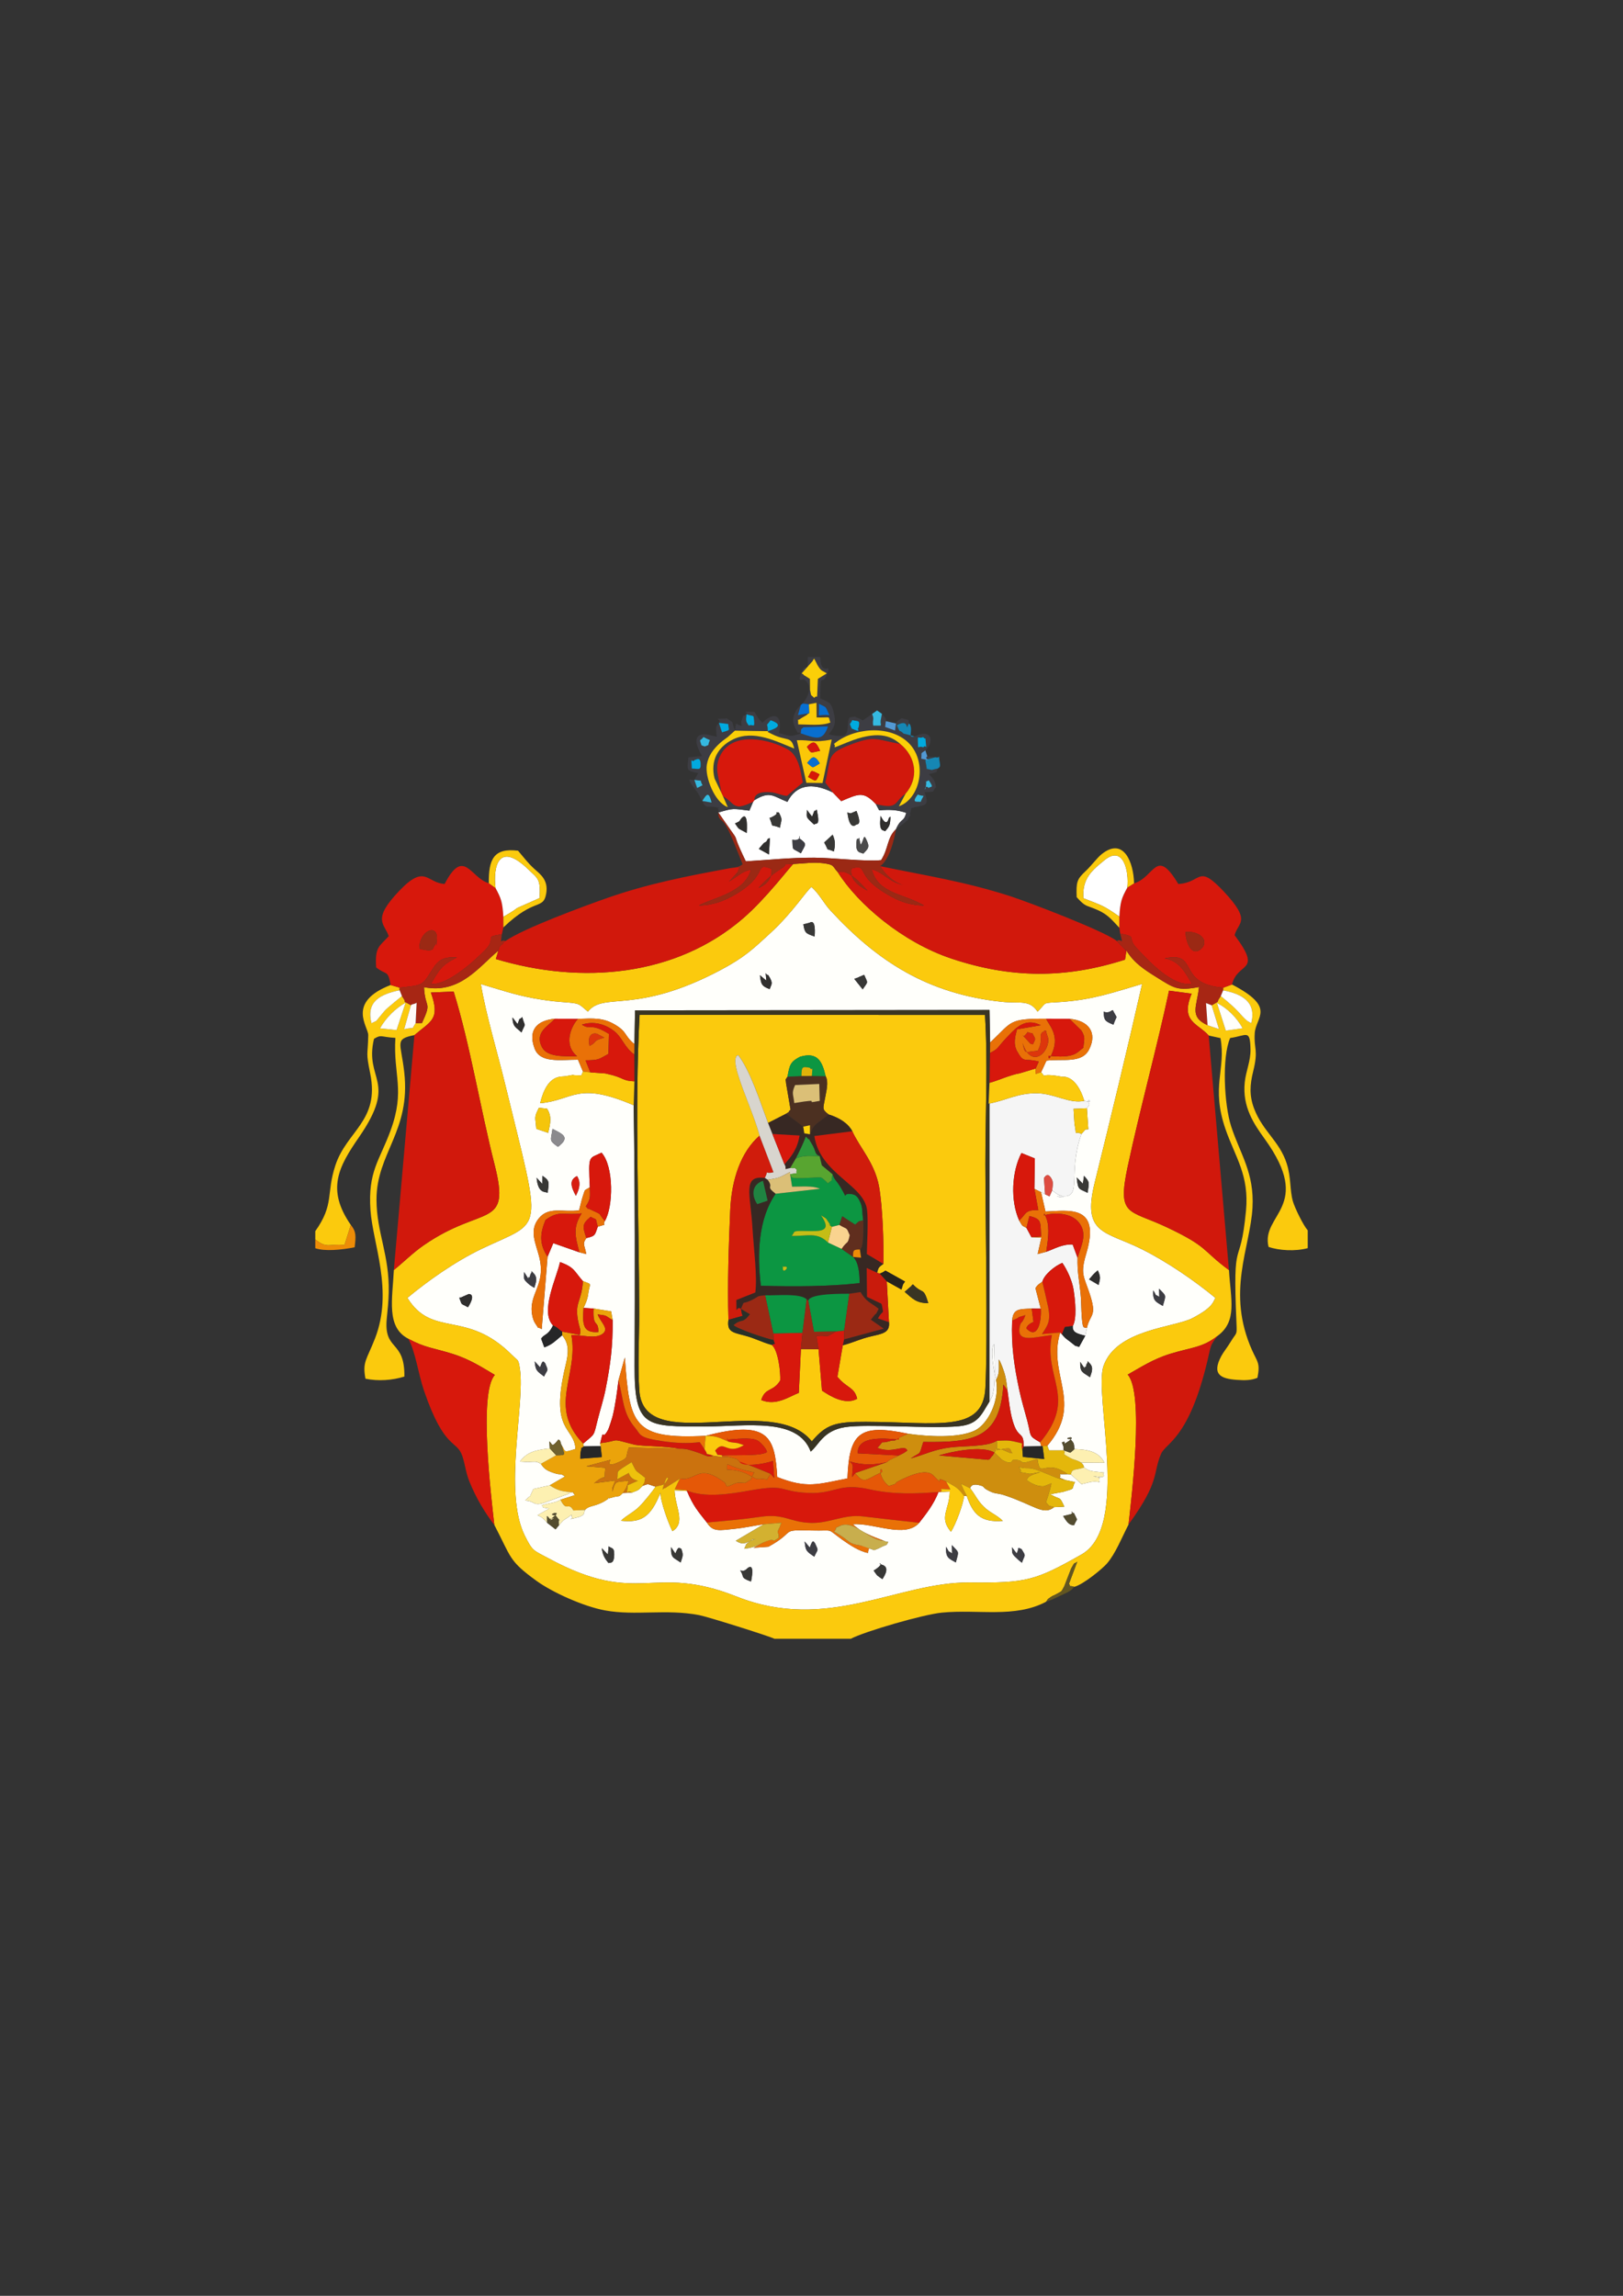 <?xml version="1.0" encoding="UTF-8"?>
<!DOCTYPE svg PUBLIC "-//W3C//DTD SVG 1.1//EN" "http://www.w3.org/Graphics/SVG/1.1/DTD/svg11.dtd">
<!-- Creator: CorelDRAW X5 -->
<svg xmlns="http://www.w3.org/2000/svg" xml:space="preserve" width="210mm" height="297mm" style="shape-rendering:geometricPrecision; text-rendering:geometricPrecision; image-rendering:optimizeQuality; fill-rule:evenodd; clip-rule:evenodd"
viewBox="0 0 210 297"
 xmlns:xlink="http://www.w3.org/1999/xlink">
 <rect x="0" y="0" width="210" height="297" fill="#333333" stroke="none"/>
 <defs>
  <style type="text/css">
   <![CDATA[
    .fil58 {fill:#01AADF}
    .fil39 {fill:#086FD0}
    .fil6 {fill:#0C9642}
    .fil47 {fill:#1687B4}
    .fil40 {fill:#1F8341}
    .fil43 {fill:#26241C}
    .fil38 {fill:#262728}
    .fil33 {fill:#293028}
    .fil41 {fill:#2C983A}
    .fil52 {fill:#302F2E}
    .fil53 {fill:#35B9E0}
    .fil10 {fill:#372823}
    .fil51 {fill:#383836}
    .fil8 {fill:#393523}
    .fil12 {fill:#3D3D43}
    .fil50 {fill:#4B4B4C}
    .fil19 {fill:#4C3021}
    .fil59 {fill:#5299D4}
    .fil55 {fill:#534C2F}
    .fil24 {fill:#58A530}
    .fil29 {fill:#602E1E}
    .fil44 {fill:#635621}
    .fil48 {fill:#70622F}
    .fil46 {fill:#8B8A8D}
    .fil15 {fill:#9B2914}
    .fil17 {fill:#A72614}
    .fil37 {fill:#C4BD16}
    .fil26 {fill:#C8AE4D}
    .fil25 {fill:#C91B0C}
    .fil13 {fill:#CB720E}
    .fil7 {fill:#CE8E0E}
    .fil14 {fill:#D01C0C}
    .fil2 {fill:#D1180C}
    .fil27 {fill:#D3B130}
    .fil60 {fill:#D71607}
    .fil4 {fill:#D7180C}
    .fil54 {fill:#D71E12}
    .fil28 {fill:#D81E0C}
    .fil18 {fill:#D8D5CE}
    .fil57 {fill:#DB280C}
    .fil31 {fill:#DBBF77}
    .fil42 {fill:#DD360C}
    .fil49 {fill:#DE4C41}
    .fil56 {fill:#DFB20A}
    .fil20 {fill:#E4B70B}
    .fil9 {fill:#E55807}
    .fil16 {fill:#E97107}
    .fil11 {fill:#EBA30A}
    .fil36 {fill:#ED8C07}
    .fil32 {fill:#EEC20C}
    .fil21 {fill:#F5C50B}
    .fil3 {fill:whitesmoke}
    .fil34 {fill:#F9D38F}
    .fil22 {fill:#FBC708}
    .fil1 {fill:#FBCA0D}
    .fil35 {fill:#FBCB08}
    .fil23 {fill:#FBCF08}
    .fil30 {fill:#FDF0B1}
    .fil45 {fill:#FFFBFA}
    .fil0 {fill:#FFFFFB}
    .fil5 {fill:white}
   ]]>
  </style>
 </defs>
 <g id="Layer_x0020_1">
  <g id="_509522112">
   <path id="_509180432" class="fil0" d="M95.782 203.181c0.234,-0.069 0.233,0.216 0.754,-0.133 0.002,-0.001 1.239,-1.41 0.642,1.549 -1.471,-0.523 -0.815,-0.603 -1.396,-1.416zm17.259 0c1.825,-1.125 0.164,-1.021 1.075,-0.756 1.024,0.298 0.41,1.323 0.056,1.863 -0.768,-0.552 -0.573,-0.312 -1.131,-1.107zm17.9 -3.018l0.608 0.802c0.387,-0.77 -0.03,-0.855 0.631,-0.555 0.62,0.992 0.422,0.645 0.048,1.757l-0.44 -0.354c-0.883,-0.821 -0.831,-0.749 -0.847,-1.649zm-44.11 -0.019l0.554 0.825c0.445,-1.089 0.518,-0.648 0.763,-0.61 0.337,0.871 0.147,1.015 -0.079,1.781 -0.927,-0.686 -1.278,-0.504 -1.238,-1.996zm-8.081 -0.102c0.421,0.331 0.737,0.107 0.724,1.06 -0.019,1.355 -0.579,0.971 -0.737,1.113 -0.42,-0.532 -0.736,-0.937 -0.872,-1.935l0.788 0.823 0.098 -1.061zm44.408 -0.163c0.955,1.04 0.942,0.688 0.515,2.251 -0.882,-0.511 -1.354,-0.599 -1.25,-2.023 0.551,0.914 0.057,0.36 0.777,0.857l-0.041 -1.086zm-19.045 -0.466l0.667 0.784c0.439,-1.307 0.542,-0.613 0.665,-0.576 0.516,1.117 0.388,0.697 -0.084,1.763 -1.022,-0.712 -1.121,-0.732 -1.248,-1.972zm33.446 -3.288l0.991 -0.24c0.686,-0.387 -0.436,-0.36 0.408,-0.135 0.546,1.169 0.456,0.522 0.025,1.548 -0.734,0.059 -1.076,-0.652 -1.423,-1.173zm2.208 -19.944l0.556 0.831c-0.008,-0.038 0.042,-0.262 0.06,-0.199 0.086,0.299 0.19,-0.362 0.232,-0.394 0.327,-0.243 -0.181,-0.607 0.381,-0.051 0.589,0.583 0.187,1.299 0.034,1.804 -0.892,-0.662 -1.31,-0.541 -1.263,-1.991zm-70.582 -0.063l0.702 0.767c0.386,-1.209 0.495,-0.595 0.64,-0.555 0.483,1.144 0.354,0.716 -0.134,1.742 -0.961,-0.73 -1.094,-0.771 -1.208,-1.954zm-9.755 -8.216c0.05,-0.019 0.139,-0.092 0.154,-0.045 0.016,0.05 0.139,-0.045 0.161,-0.054l0.915 -0.405c0.003,0.006 1.02,-0.06 -0.111,1.721 -1.046,-0.606 -0.688,-0.136 -1.121,-1.217zm90.542 -1.185c0.968,0.992 0.909,0.755 0.488,2.228 -0.856,-0.526 -1.338,-0.606 -1.238,-2.01 0.631,1 -0.043,0.295 0.777,0.84l-0.027 -1.059zm-7.93 -2.38c0.414,0.906 0.3,1.089 0.103,1.895l-1.231 -0.723 0.578 -0.668c0.045,-0.046 0.142,-0.136 0.187,-0.18l0.363 -0.324zm-74.232 0.223l0.544 0.846c-0.002,-0.044 0.051,-0.277 0.07,-0.213 0.099,0.33 0.196,-0.378 0.239,-0.411 0.335,-0.262 -0.195,-0.619 0.379,-0.059 0.613,0.598 0.234,1.338 0.091,1.88l-0.539 -0.34c-0.942,-0.782 -0.826,-0.809 -0.785,-1.702zm10.447 -6.598c-0.396,0.687 0.568,0.281 -0.905,0.732 -0.383,1.005 -0.234,1.197 -1.48,1.472 -0.545,0.786 -0.27,0.748 -0.01,2.068l-0.892 -0.226 -3.378 -1.183 -0.743 1.757 -0.757 9.367c-0.844,-0.528 -0.06,0.378 -0.852,-0.765 -0.194,-0.281 -0.315,-0.718 -0.372,-1.017 -0.542,-2.858 1.844,-3.84 0.892,-7.611 -0.427,-1.693 -1.322,-3.344 -0.07,-4.908 1.306,-1.632 3.088,-0.783 5.237,-1.069 0.147,-0.516 0.319,-1.34 0.464,-1.759 0.388,-1.124 0.096,-0.695 0.925,-1.224 -0.185,-4.285 -0.159,-3.658 1.522,-4.48 1.618,1.808 1.519,7.038 0.421,8.848zm-3.596 -5.816c0.595,0.888 0.214,1.838 -0.15,2.548 -0.654,-1.193 -0.879,-2.06 0.15,-2.548zm65.451 0.987l0.15 -1.021c0.784,0.851 0.658,0.869 0.461,2.204 -1.062,-0.582 -1.248,-0.242 -1.404,-1.992l0.793 0.808zm-69.92 -1.02c0.971,0.638 0.848,0.851 0.67,2.192 -0.347,-0.172 -1.254,0.125 -1.43,-1.947l0.746 0.815 0.013 -1.059zm1.296 -6.078c1.342,0.693 2.352,1.084 0.704,2.327 -1.208,-0.867 -0.92,-0.775 -0.704,-2.327zm-2.098 -0.004c-0.114,-1.571 -0.326,-1.397 0.335,-2.718l1.056 0.114c0.638,0.985 0.446,1.88 0.142,3.125l-1.532 -0.521zm2.402 -14.24l2.987 0.017c1.966,-0.052 3.23,-0.205 4.856,0.781 1.573,0.953 1.114,1.391 2.453,2.481l0.076 -4.362 45.867 -0.047 0.079 4.207c0.081,-0.069 0.177,-0.162 0.233,-0.216 2.624,-2.494 2.195,-2.878 7.009,-2.863l3.031 0.018c2.429,0.2 3.639,1.73 2.551,3.933 -0.941,1.904 -3.455,1.196 -5.529,1.471l-0.696 1.5c0.896,1 -0.62,-0.037 2.76,0.595 0.004,0.001 1.764,-0.353 2.825,3.102 1.587,0.46 0.067,-0.664 0.665,0.414 0.021,0.038 -0.119,0.316 -0.111,0.255 0.011,-0.081 -0.148,0.196 -0.218,0.297l0.183 2.659c-0.762,0.399 0.725,-0.25 -0.394,0.11l-0.497 0.555c-1.811,5.13 0.146,8.21 -2.408,8.04 -2.21,-0.148 1.615,0.577 -0.68,-0.241l-0.694 -0.501 -0.343 0.779 -0.574 -0.278 -0.524 -0.276 0.576 2.51c2.973,-0.106 7.2,-0.967 5.274,5.444 -0.78,2.599 -0.332,2.885 0.399,5.056 1.06,3.148 0.124,2.643 -0.321,4.571l-0.206 1.002 -0.799 1.447c-0.96,-0.367 0.028,0.224 -1.144,-0.664 -0.668,-0.507 -0.651,-0.464 -1.077,-0.97l-0.219 -0.237c-1.717,5.492 3.121,9.072 -1.668,14.65l0.225 0.604 1.903 -0.003c-0.098,-0.455 0.103,-0.201 -0.249,-1.03 0.871,-0.344 -0.227,0.576 0.804,-0.118 1.439,-0.969 -1.011,-0.323 0.3,-0.311 0.48,0.55 0.445,0.487 0.529,1.29 1.612,0.05 3.145,0.272 3.881,1.769l-3.024 -0.023c0.26,0.275 0.248,0.213 0.391,0.623 0.685,0.582 1.345,0.509 2.579,0.668 -0.37,0.302 0.749,0.774 -1.411,0.456 1.502,0.487 0.578,-0.207 0.813,0.781 -0.89,-0.205 -1.379,0.074 -2.316,0.262l-1.362 -1.248 -0.419 -0.04c-1.733,0.03 -0.683,-0.126 -1.038,0.458l0.709 0.296 1.261 0.26c-0.533,1.024 0.222,0.756 -1.569,1.281l-1.626 0.299c1.422,0.829 1.125,0.115 1.821,1.609l-1.33 0.063c-1.382,1.124 -2.507,-0.24 -6.398,-1.538 -1.022,-0.341 -1.18,-0.096 -2.232,-0.68 -0.719,-0.399 -0.228,-0.419 -1.044,-0.625 -1.099,-0.276 -1.122,0.322 -1.195,0.387 0.747,0.953 0.956,1.613 1.815,2.435 0.807,0.773 1.601,0.992 2.423,1.796 -2.931,0.258 -3.919,-1.005 -4.671,-3.239l-0.344 0c-0.092,1.067 -1.127,3.816 -1.701,4.642 -1.608,-1.908 -0.182,-2.808 -0.15,-5.2l-1.176 0.056 -0.284 0.005c-0.601,1.622 -1.73,3.001 -2.492,3.98 -1.805,2.086 -5.944,-0.031 -8.581,0.193 1.034,1.009 2.525,1.587 3.965,2.114 0.716,0.371 0.736,-0.092 0.411,0.531 -1.011,0.385 -0.603,0.334 -1.619,0.703l-1.719 -0.593c1.603,0.36 0.878,0.237 0.924,0.956 -1.104,-0.194 -2.384,-1.034 -3.341,-1.715 -2.181,-1.552 -0.863,-1.113 -3.976,-1.19 -4.261,-0.106 -1.85,0.063 -5.579,2.103l-1.929 0.137c0.627,-0.324 1.51,-0.878 2.103,-0.994 -1.389,0.414 -1.464,0.894 -3.296,1.115 0.371,-0.751 0.057,-0.459 0.738,-0.971 0.544,-0.409 0.218,-0.128 0.781,-0.311 -1.257,0.391 -1.508,0.963 -2.611,0.246l3.618 -2.134c-1.318,0.193 -2.449,0.459 -3.744,0.591 -2.039,0.207 -2.841,0.434 -3.621,-0.808 -1.127,-1.436 -1.751,-2.098 -2.58,-4.087l-1.605 -0.084c0.072,2.173 1.505,4.186 -0.268,5.283 -0.49,-0.915 -1.571,-3.868 -1.556,-4.984 -1.244,3.193 -2.509,3.928 -5.108,3.631 0.792,-0.741 1.694,-1.111 2.497,-1.946 0.481,-0.5 1.605,-1.855 1.978,-2.457 -1.099,-0.325 -0.803,-0.443 -1.711,-0.08 -0.607,0.628 -0.404,0.469 -1.366,0.855l-1.152 0.043c-0.614,0.624 -0.397,0.299 -1.276,0.557 -1.701,0.5 0.369,-0.397 -1.012,0.451 -1.309,0.805 -2.115,0.572 -2.6,1.186 -0.245,0.318 0.199,0.716 -1.288,1.04 -1.519,0.331 -0.063,0.151 -0.444,-0.169l-0.015 -0.256c-1.003,0.808 -0.73,0.301 -1.632,1.366l-0.441 0.532 -1.089 -0.853c-0.371,-0.42 -0.611,-0.736 -1.269,-0.97l1.547 -0.872c-1.26,-0.172 -0.621,-0.15 -0.979,-0.42 1.159,-0.349 1.752,-0.289 2.428,-0.722l1.848 -0.588c-0.563,-0.735 0.215,-0.275 -0.416,-0.376 -0.111,0.067 -0.269,0.03 -0.342,0.187l-2.668 0.976c-2.053,0.834 -1.612,-0.047 -2.994,-0.092 1.119,-1.179 0.24,0.214 1.067,-1.493l2.112 -0.472 1.974 -1.147c-0.774,-0.519 -0.365,-0.107 -1.38,-0.433 -1.137,-0.364 -1.366,-0.652 -1.735,-1.206 -0.894,-0.49 -0.543,-0.135 -2.717,-0.288 0.852,-1.152 1.869,-1.497 3.866,-1.702l-0.058 -0.917c0.393,0.305 0.259,0.946 1.179,-0.242 0.386,0.243 0.148,0.257 0.429,0.768 0.529,0.83 0.14,0.98 1.777,0.458 -0.179,-2.94 -3.375,-2.147 -1.293,-10.771 0.384,-1.592 0.525,-2.783 -0.43,-3.937 -0.846,0.685 -1.218,1.172 -2.311,1.569l-0.412 -1.118c0.373,-0.625 0.896,-0.387 1.536,-1.722 -1.729,-1.786 0.482,-6.169 0.905,-8.194 1.897,0.674 1.84,1.189 2.967,2.461 1.327,0.505 0.856,0.158 0.665,1.756 -0.074,0.626 -0.345,1.183 -0.591,1.714l1.303 0.079 2.271 0.364 0.199 1.139c0.028,3.405 -0.291,5.775 -0.914,8.933 -0.271,1.374 -0.68,2.582 -1.011,3.91 -0.581,2.325 -0.327,1.77 -1.889,3.131l0.059 0.356 2.191 -0.046 -0.05 -0.363c0.548,-2.349 0.115,-0.084 1.018,-1.729 0.103,-0.188 0.53,-1.512 0.613,-1.861 0.326,-1.367 0.569,-3.131 0.729,-4.529l0.832 -2.979c0.604,8.756 1.103,10.6 10.451,10.141 8.23,-2.164 8.962,0.234 9.265,5.326 3.861,1.537 5.282,0.917 9.083,0.184 0.237,-5.838 1.49,-7.132 7.863,-5.777 2.486,0.355 6.381,0.604 8.568,-0.392 1.688,-0.77 3.314,-3.851 2.807,-6.575 -0.241,-0.906 -0.86,-4.12 -0.251,-4.612 0,1.787 0.267,5.12 -0.254,6.723l-0.352 0.685c-1.04,1.646 -1.423,2.955 -3.973,3.198 -3.612,0.345 -11.936,-0.331 -14.736,0.121 -2.828,0.457 -3.373,2.316 -4.425,3.158 -1.671,-4.489 -8.355,-3.25 -13.653,-3.249 -7.592,0 -9.166,0.228 -9.133,-7.812 0.047,-11.148 0.057,-22.584 -0.117,-33.743 -7.359,-3.161 -7.762,-0.653 -12.104,-0.263 0.936,-3.905 2.779,-3.37 3.325,-3.502l0.903 -0.159c0.041,0.001 0.144,0.036 0.185,0.037 1.22,0.025 0.782,0.199 1.13,-0.467l-0.647 -1.539c-2.385,0.004 -4.908,0.462 -5.619,-1.465 -0.919,-2.489 0.458,-3.634 2.626,-3.832zm-4.22 -0.22c0.401,1.478 0.496,0.571 -0.1,1.996 -0.63,-0.644 -1.138,-0.656 -1.158,-1.943l0.655 0.855c0.466,-1.217 0.047,-0.315 0.603,-0.908zm76.494 0.993c-1.079,-0.457 -1.23,-0.534 -1.272,-1.702l0.176 0.073c0.647,0.11 0.742,-0.2 1.02,-0.255 0.652,1.334 0.569,0.439 0.076,1.885zm-32.394 -6.393c0.015,-0.061 0.107,-0.029 0.162,-0.027 0.487,1.15 0.508,0.76 -0.212,1.846l-1.09 -1.362 0.491 -0.172c0.033,-0.014 0.13,-0.072 0.163,-0.086l0.487 -0.2zm-12.515 0.685c-0.132,-1.601 -0.154,-0.694 0.244,-0.711 0.732,1.125 0.378,1.17 0.194,1.821 -1.094,-0.41 -1.114,-0.667 -1.269,-1.809l0.83 0.7zm5.578 -7.478c0.668,-0.416 0.764,0.592 0.669,1.78 -1.099,-0.403 -1.271,-0.392 -1.46,-1.585l0.791 -0.195zm-42.519 7.923c0.686,4.054 2.132,8.791 3.129,12.895 4.835,19.894 5.082,17.489 -3.03,21.366 -3.446,1.647 -7.031,4.194 -9.603,6.342 3.272,5.244 7.617,1.455 13.533,7.385 0.803,0.805 0.824,0.467 1.025,1.794 0.688,4.55 -2.185,15.911 0.631,21.576 1.023,2.058 1.107,1.874 3.051,2.925 11.797,6.379 13.323,0.58 24.343,4.95 11.809,4.683 20.84,-1.892 30.159,-1.812 7.32,0.063 8.441,-0.196 14.487,-3.628 6.337,-3.597 1.528,-20.678 2.851,-24.405 1.666,-4.693 8.982,-4.925 11.432,-6.133 0.543,-0.268 1.399,-0.778 1.76,-1.06 0.733,-0.572 0.937,-0.861 1.274,-1.592 -2.597,-2.155 -6.196,-4.649 -9.574,-6.33 -4.649,-2.313 -7.705,-1.866 -6.05,-8.546 2.118,-8.552 4.196,-17.155 6.145,-25.738 -3.833,1.124 -6.298,2.025 -10.454,2.329 -2.657,0.194 -1.728,-0.093 -3.069,1.258 -1.079,-1.616 -2.276,-1.022 -4.648,-1.278 -9.586,-1.035 -16.073,-5.23 -22.14,-11.794 -0.898,-0.971 -1.373,-2.054 -2.47,-3.073 -0.692,0.549 -2.478,3.365 -5.269,5.93 -2.273,2.089 -3.37,3.168 -6.476,4.816 -11.096,5.888 -15.12,2.77 -17.183,5.393 -1.304,-1.089 -0.954,-1.061 -3.402,-1.247 -1.241,-0.094 -2.483,-0.269 -3.685,-0.492 -2.458,-0.457 -4.5,-1.163 -6.769,-1.83z"/>
   <path id="_509180480" class="fil1" d="M120.113 168.58c-1.569,0.02 -2.071,-0.621 -3.061,-1.46l0.883 -0.77c0.029,-0.118 0.127,-0.13 0.191,-0.195 1.341,1.383 1.312,0.226 1.987,2.424zm-20.736 -23.308l2.344 -1.197c1.182,-0.761 -0.184,0.112 0.571,-0.515l-0.583 -3.414c-0.034,-0.656 -0.191,-0.276 0.184,-0.859 0.274,-1.542 0.378,-1.928 1.609,-2.574 2.227,-0.659 2.872,0.499 3.326,2.511 0.431,0.749 0.068,1.991 -0.073,2.831 -0.222,1.325 -0.468,1.408 0.465,2.12 1.365,0.417 2.512,1.136 3.061,2.173 0.939,2.105 2.898,4.065 3.459,7.153 0.459,2.527 0.63,7.413 0.554,10.002 -0.557,0.42 -0.608,0.373 -0.815,1.147l0.36 0.107c0.083,-0.032 0.2,-0.073 0.248,-0.101 0.049,-0.028 0.187,-0.093 0.241,-0.126 0.056,-0.035 0.184,-0.129 0.235,-0.162l2.534 1.417c-0.473,0.746 -0.099,-0.025 -0.461,1.038l-1.896 -1.062 0.284 5.281c0.142,1.351 -0.826,1.495 -2.254,1.823 -1.5,0.344 -2.239,0.769 -3.724,1.176l-0.695 4.067c1.228,1.504 2.195,1.291 2.558,2.847 -1.543,0.871 -3.522,-0.359 -4.554,-1.058l-0.445 -5.35 -2.278 -0.024 -0.274 5.665c-1.341,0.533 -2.951,1.716 -4.865,0.931 0.536,-1.687 1.524,-1.007 2.463,-2.537 0.059,-0.971 -0.247,-3.908 -1.087,-4.59 -1.464,-0.408 -2.069,-0.84 -3.62,-1.243 -1.53,-0.397 -2.203,-0.513 -1.993,-2.007 -0.144,-4.601 0.031,-9.525 0.224,-14.136 0.167,-3.995 1.375,-7.588 3.798,-9.69 -0.608,-2.344 -2.027,-5.39 -2.808,-7.965 -0.758,-2.502 0.06,-2.45 0.061,-2.451 1.564,2.088 2.739,5.777 3.848,8.772zm-16.619 -13.983c-0.665,12.234 -0.051,26.293 -0.051,38.729 0,3.084 -0.201,6.907 0.017,9.9 0.622,8.545 17.255,0.121 22.315,6.55 1.857,-2.21 3.057,-2.55 7.007,-2.535 9.21,0.034 15.149,1.494 15.453,-4.372 0.314,-6.046 0.007,-22.238 -0,-28.945 -0.006,-6.152 0.331,-13.22 -0.053,-19.319l-44.688 -0.007z"/>
   <path id="_508001608" class="fil1" d="M157.465 129.764c1.296,0.613 2.58,1.902 3.317,3.257l-2.177 0.308 -1.141 -3.565zm-106.15 3.495l-2.15 -0.225c0.78,-1.385 2.007,-2.594 3.315,-3.316l-1.164 3.541zm10.902 -5.958c2.269,0.666 4.311,1.373 6.769,1.83 1.202,0.223 2.443,0.398 3.685,0.492 2.448,0.186 2.097,0.158 3.402,1.247 2.062,-2.623 6.086,0.495 17.183,-5.393 3.107,-1.648 4.203,-2.727 6.476,-4.816 2.791,-2.565 4.577,-5.381 5.269,-5.93 1.097,1.018 1.573,2.102 2.47,3.073 6.067,6.564 12.554,10.759 22.14,11.794 2.371,0.256 3.568,-0.338 4.648,1.278 1.341,-1.35 0.412,-1.063 3.069,-1.258 4.155,-0.304 6.62,-1.205 10.454,-2.329 -1.949,8.583 -4.027,17.185 -6.145,25.738 -1.654,6.68 1.401,6.233 6.05,8.546 3.379,1.681 6.977,4.175 9.574,6.33 -0.337,0.731 -0.541,1.021 -1.274,1.592 -0.361,0.282 -1.217,0.792 -1.76,1.06 -2.45,1.208 -9.767,1.44 -11.432,6.133 -1.323,3.727 3.486,20.808 -2.851,24.405 -6.046,3.432 -7.167,3.691 -14.487,3.628 -9.32,-0.08 -18.351,6.495 -30.159,1.812 -11.02,-4.37 -12.546,1.429 -24.343,-4.95 -1.944,-1.051 -2.029,-0.868 -3.051,-2.925 -2.816,-5.665 0.057,-17.026 -0.631,-21.576 -0.201,-1.327 -0.222,-0.989 -1.025,-1.794 -5.917,-5.93 -10.262,-2.141 -13.533,-7.385 2.572,-2.148 6.157,-4.695 9.603,-6.342 8.111,-3.877 7.864,-1.472 3.03,-21.366 -0.997,-4.104 -2.443,-8.841 -3.129,-12.895zm2.262 -4.306c-2.458,2.005 -4.95,5.635 -9.614,4.714 0.141,2.868 1.069,1.75 -0.262,4.634l-0.826 0.022c-0.67,1.002 0.088,0.411 -1.487,0.783l0.882 -3.11c-1.51,-0.875 -0.255,0.08 -1.162,-1.176 -0.473,0.374 -1.337,1.074 -1.825,1.505 -0.467,0.412 -0.451,0.447 -0.848,0.913 -0.893,1.047 -0.367,0.637 -1.276,1.093 -0.711,-2.806 1.109,-3.744 3.645,-4.273l-0.003 -0.33 -1.154 -0.343c-5.779,2.229 -2.881,5.396 -2.901,6.483 -0.051,2.811 -0.341,2.034 0.256,4.981 1.24,6.126 -3.03,7.373 -4.513,11.878 -1.212,3.683 -0.108,5 -2.596,8.504l0 1.071c1.563,1.24 1.759,0.516 3.777,0.729l0.82 -2.609c-3.17,-4.584 -1.619,-7.479 1.066,-11.364 5.089,-7.362 0.648,-7.304 1.933,-12.712 0.997,-0.594 0.753,-0.244 2.769,-0.122 -0.297,4.886 1.306,6.69 -0.621,11.976 -1.437,3.941 -2.951,5.273 -2.603,10.325 0.295,4.284 2.988,10.417 0.589,16.577 -1.087,2.792 -1.655,3.021 -1.237,5.214 1.639,0.341 3.478,0.211 5.033,-0.278 0.07,-4.862 -2.721,-3.2 -2.271,-7.579 0.116,-1.125 0.221,-2.142 0.247,-3.3 0.107,-4.871 -1.571,-7.721 -1.582,-11.995 -0.015,-6.028 4.456,-8.853 3.589,-16.505 -0.441,-3.896 -1.304,-4.267 1.32,-4.795 2.116,-1.818 3.379,-2.003 2.125,-5.508l2.951 -0.124c2.13,6.879 3.451,15.137 5.294,22.385 2.152,8.46 -1.495,5.114 -9.177,10.443 -1.435,0.995 -2.661,2.242 -3.858,3.197 -0.182,3.789 -1.011,7.394 1.864,8.881 2.213,1.2 3.204,1.168 5.759,1.969 2.233,0.7 3.866,1.784 5.451,2.719 -2.124,2.257 -0.476,15.778 -0.07,19.41 2.216,4.229 1.815,4.601 5.48,7.249 2.008,1.45 6.025,3.29 8.854,3.807 3.909,0.714 7.902,-0.209 12.155,0.604 1.121,0.214 8.987,2.692 9.753,3.061l9.888 0c1.732,-0.928 9.345,-3.145 11.78,-3.38 4.75,-0.459 9.415,0.735 13.471,-1.402 0.313,-0.381 0.051,-0.233 0.6,-0.608 0.354,-0.242 0.385,-0.178 0.707,-0.369 0.765,-0.452 0.592,-0.174 1.054,-1.032l0.889 -2.291c0.601,-1.073 0.256,-0.448 0.795,-0.892l-1.067 2.846c0.366,0.698 -0.329,0.09 0.675,0.413 1.201,-0.313 3.69,-2.384 4.242,-3.03 1.107,-1.296 1.88,-3.283 2.781,-5.031 0.408,-3.72 2.028,-16.971 -0.104,-19.397 1.623,-0.913 3.269,-2.004 5.496,-2.69 2.715,-0.837 4.168,-0.782 6.123,-2.313 2.604,-1.912 1.696,-4.751 1.482,-8.515 -3.528,-2.593 -2.602,-2.985 -8.163,-5.595 -4.805,-2.256 -6.324,-1.321 -4.947,-7.776 1.599,-7.495 3.767,-15.325 5.355,-22.778l2.929 0.388c-1.515,3.638 0.788,3.813 2.205,5.416l1.521 0.331c0.736,4.064 -1.262,6.27 0.655,11.793 1.253,3.609 3.083,5.943 2.646,10.54 -0.764,8.048 -1.754,2.575 -1.233,14.496 0.074,1.702 0.034,1.167 -0.703,2.389 -0.5,0.83 -0.954,1.35 -1.26,1.921 -1.294,2.412 -0.005,2.926 1.991,3.073 1.1,0.081 1.935,0.056 2.687,-0.268 0.384,-1.92 -0.015,-2.05 -0.671,-3.509 -3.407,-7.57 -0.257,-13.295 0.031,-18.5 0.25,-4.529 -1.592,-6.926 -2.76,-10.512 -0.906,-2.781 -1.22,-8.951 -0.13,-11.435 2.139,-0.295 2.58,-1.215 2.631,1.483 0.029,1.512 -0.59,2.764 -0.744,4.265 -0.326,3.191 1.21,5.403 2.592,7.32 6.357,8.822 -0.554,9.708 0.488,13.954 1.348,0.477 3.478,0.599 5.07,0.163l0 -2.298c-0.583,-0.661 -1.68,-2.916 -1.921,-3.762 -0.42,-1.474 -0.21,-3.062 -0.801,-4.895 -0.935,-2.898 -3.093,-4.149 -4.211,-7.086 -0.642,-1.686 -0.554,-3.093 -0.132,-4.802 0.717,-2.901 0.074,-2.839 0.207,-4.955 0.136,-2.142 2.832,-3.305 -2.937,-6.307l-1.134 0.411 -0.015 0.346c2.533,0.462 4.324,1.559 3.637,4.252l-0.527 -0.308c-0.908,-0.769 -1.006,-1.295 -3.418,-3.203 -0.81,1.1 0.189,0.382 -1.174,1.191l0.948 3.077 -1.483 -0.5c-2.45,-1.123 -1.337,-2.471 -1.109,-4.94 -2.773,0.516 -3.174,0.18 -5.487,-1.264 -1.573,-0.982 -2.924,-1.845 -3.9,-3.449l-0.179 1.169c-7.741,2.482 -14.775,2.428 -22.451,-0.13 -6.354,-2.118 -12.153,-7.083 -14.727,-11.195 -0.722,-0.755 -0.345,-0.956 -1.901,-1.15 -1.331,-0.166 -2.424,0.046 -3.842,0.101 -0.459,0.381 -3.462,4.414 -6.51,7.043 -8.665,7.475 -20.796,8.614 -31.982,5.254l0.323 -1.073z"/>
   <path id="_509177744" class="fil2" d="M53.623 133.908l-2.664 30.393c1.198,-0.955 2.424,-2.202 3.858,-3.197 7.681,-5.329 11.328,-1.983 9.177,-10.443 -1.843,-7.248 -3.164,-15.506 -5.294,-22.385l-2.951 0.124c1.254,3.505 -0.009,3.69 -2.125,5.508z"/>
   <path id="_509169488" class="fil2" d="M159.014 164.31l-2.621 -30.345c-1.416,-1.604 -3.72,-1.778 -2.205,-5.416l-2.929 -0.388c-1.589,7.453 -3.757,15.283 -5.355,22.778 -1.377,6.455 0.142,5.521 4.947,7.776 5.562,2.611 4.635,3.002 8.163,5.595z"/>
   <path id="_509175344" class="fil2" d="M94.447 112.314c-5.669,1.045 -10.619,2.021 -15.801,3.828 -3.229,1.126 -10.928,3.979 -13.235,5.58 -0.078,0.067 -0.21,0.053 -0.242,0.194 -0.036,0.16 -0.343,0.336 -0.391,0.406 -0.252,0.37 -0.111,-0.012 -0.299,0.672l-0.323 1.073c11.186,3.36 23.317,2.22 31.982,-5.254 3.048,-2.629 6.05,-6.662 6.51,-7.043 -2.124,0.136 -0.356,-0.156 -1.47,0.536 -1.181,0.734 -2.075,1.488 -3.026,2.558 1.075,-0.44 1.835,-1.341 1.677,-2.469 -2.287,-0.861 -0.44,0.569 -4.033,2.91 -1.481,0.965 -3.179,1.796 -5.363,1.838 1.597,-0.95 5.944,-1.6 6.735,-4.634 -1.16,0.179 -1.591,0.82 -2.87,1.537 0.065,-0.073 0.171,-0.14 0.222,-0.194l0.633 -0.699c0.756,-1.011 -0.361,1.349 0.549,-0.999l-1.255 0.159z"/>
   <path id="_509171960" class="fil3" d="M128.028 181.307l0.352 -0.685c0.521,-1.603 0.254,-4.936 0.254,-6.723 -0.608,0.492 0.011,3.706 0.251,4.612 0.462,-0.883 0.356,-1.221 0.355,-2.636 0.209,0.353 0.1,0.089 0.402,0.829 0.12,0.296 0.318,0.877 0.382,1.118 0.18,0.682 0.24,1.34 0.335,2.066 0.186,1.346 0.311,2.675 0.673,3.929 0.716,2.482 1.468,1.224 1.411,3.314l2.458 -0.052 -0.175 0.022 -0.138 -0.511c-1.572,-0.904 -1.114,-0.688 -1.679,-2.832 -0.343,-1.3 -0.733,-2.559 -1.023,-3.914 -0.651,-3.043 -1.065,-5.753 -0.925,-9.02 0.134,-1.562 0.933,-1.46 2.537,-1.536l1.165 0.01 -0.691 -2.664c0.393,-0.516 0.207,-0.329 0.892,-0.82 0.247,-0.924 1.596,-2.037 2.591,-2.442 0.6,0.854 1.274,2.289 1.46,3.494 0.234,1.517 0.424,3.746 -0.102,4.667 -0.107,0.908 0.743,1.026 1.609,1.272l0.206 -1.002c-0.406,-0.198 -0.564,0.439 -0.696,-2.118 -0.042,-0.805 -0.033,-1.537 -0.12,-2.373 -0.18,-1.745 -0.437,-2.774 -0.391,-4.601l-0.627 -1.711c-1.389,-0.061 -2.337,0.566 -3.426,0.94l-1.105 0.292 0.482 -2.13 -1.292 -0.053 -0.638 -1.19c-0.641,-0.403 -0.399,-0.05 -0.948,-0.967 -1.16,-2.603 -0.962,-6.318 0.296,-8.731l1.737 0.704 -0.059 3.938 0.86 0.419 0.524 0.276 -0.147 -2.112c0.091,-0.011 0.443,-0.946 1.031,0.204 0.216,0.422 0.072,0.931 0.033,1.406l0.694 0.501c2.295,0.818 -1.53,0.093 0.68,0.241 2.554,0.171 0.597,-2.91 2.408,-8.04 -1.096,-0.581 -0.507,0.719 -0.896,-1.332 -0.021,-0.113 -0.086,-1.609 -0.12,-1.918l1.724 -0.073c0.07,-0.101 0.23,-0.378 0.218,-0.297 -0.009,0.061 0.132,-0.217 0.111,-0.255 -0.599,-1.079 0.921,0.046 -0.665,-0.414 -1.885,0.419 -3.788,-0.911 -6.009,-0.976 -2.581,-0.075 -4.181,0.957 -6.372,1.347l0.118 -2.7 -0.004 41.229z"/>
   <path id="_509182304" class="fil2" d="M108.391 112.82c2.574,4.112 8.373,9.077 14.727,11.195 7.676,2.558 14.71,2.613 22.451,0.13l0.179 -1.169c-0.546,-0.351 0.407,0.439 -0.422,-0.394 -0.13,-0.131 -0.803,-0.831 -0.813,-0.84 -1.442,-1.21 -11.418,-5.051 -13.959,-5.859 -5.861,-1.861 -10.453,-2.548 -16.667,-3.829 0.663,1.094 1.694,2.061 2.987,2.458 -2.15,-0.577 -2.334,-1.555 -4.097,-2.064 0.834,3.19 4.083,3.111 6.79,4.696 -2.325,-0.028 -3.979,-0.9 -5.591,-1.968 -3.245,-2.151 -1.637,-3.429 -3.806,-2.819 -0.283,1.373 0.934,2.27 2.078,2.861 -0.975,-0.983 -2.427,-2.827 -3.857,-2.398z"/>
   <path id="_509171168" class="fil4" d="M56.104 122.534c-0.085,0.054 0.135,0.733 -1.839,0.188 -0.039,-2.37 2.477,-3.358 2.258,-1.125 -0.166,1.698 0.161,-0.364 -0.141,0.493l-0.279 0.444zm-5.556 4.894l1.154 0.343c2.697,-0.303 2.904,-0.211 3.914,-1.84 0.844,-1.361 1.31,-2.239 3.51,-2.069 -2.014,0.977 -2.28,1.581 -3.374,3.424 2.098,0.243 5.623,-2.945 7.042,-4.405 1.579,-1.625 -0.402,-1.643 2.14,-2.014l0.196 -0.892 -0.001 -1.368c-0.121,-1.913 -0.272,-2.349 -1.012,-3.724l-0.871 -0.631c-2.372,-0.652 -3.217,-4.715 -5.712,0.099 -2.344,-0.112 -2.489,-2.663 -5.887,0.906 -3.594,3.777 -1.887,4.205 -1.347,5.853 -1.215,1.335 -1.809,1.369 -1.629,4.04 1.319,1.064 1.507,0.223 1.877,2.277z"/>
   <path id="_509181128" class="fil4" d="M155.432 122.727c-1.271,1.162 -2.008,-0.891 -2.037,-2.165 2.115,-0.132 3.016,1.27 2.037,2.165zm-8.697 -8.45l-0.872 0.553c-0.756,1.385 -0.911,1.823 -1.028,3.747l-0.005 1.441 0.115 0.76c2.366,0.443 0.765,0.414 2.134,1.884 1.505,1.616 4.659,5.065 7.125,4.581 -0.809,-1.364 -1.582,-2.969 -3.515,-3.256 4.526,-1.018 1.445,3.297 7.588,3.79l1.134 -0.411c0.702,-2.987 4.032,-1.455 0.337,-6.382 0.418,-1.687 2.29,-1.73 -1.432,-5.684 -3.403,-3.615 -2.781,-1.108 -5.856,-0.941 -2.898,-4.829 -3.018,-0.905 -5.725,-0.082z"/>
   <path id="_509185160" class="fil5" d="M99.281 108.646c0.047,-0.162 0.174,-0.152 0.343,-0.231l-0.131 2.123 -1.307 -0.719c0.074,-0.073 0.146,-0.183 0.198,-0.242l0.413 -0.478c0.137,-0.145 0.394,-0.145 0.483,-0.453zm12.906 0.168c0.395,0.901 0.011,1.046 -0.484,1.618 -0.312,-0.196 -1.185,0.049 -0.824,-1.921 0.513,0.136 0.089,-0.776 0.489,0.806 0.496,-0.822 0.337,-1.602 0.818,-0.502zm-4.449 -0.836c0.336,0.762 0.369,1.275 0.155,2.172 -1.25,-0.547 -0.494,0.178 -1.251,-1.16l1.097 -1.011zm-5.097 0.679c1.123,0.174 0.809,-0.927 0.753,-0.235 1.109,0.844 0.865,0.713 0.233,1.969 -1.205,-0.757 -1.026,-0.238 -1.103,-1.756 0.038,-0.009 0.105,0.019 0.117,0.021zm12.577 -3.01c-0.041,1.147 -0.127,1.232 -0.693,1.893 -0.215,-0.224 -0.864,0.176 -0.572,-1.991 0.002,0.004 0.714,1.596 1.038,0.328 0.034,-0.131 0.147,-0.158 0.227,-0.23zm-19.514 0.549c0.007,-0.006 1.135,-2.037 0.914,1.565 -1.21,-0.694 -0.907,-0.341 -1.517,-1.241 0.05,-0.029 0.14,-0.051 0.16,-0.062l0.31 -0.156c0.025,-0.018 0.108,-0.086 0.133,-0.106zm15.063 0.497c-0.018,-0 -0.828,0.854 -1.124,-1.585 0.03,-0.006 0.08,0.02 0.088,0.022 0.009,0.002 0.085,0.031 0.096,0.033 0.014,0.003 0.1,0.035 0.116,0.036 0.018,0.002 0.112,0.022 0.133,0.021l0.742 -0.317c0.802,2.02 0.016,1.659 -0.052,1.789zm-9.99 -1.585c0.519,1.006 0.32,0.864 0.14,1.968 -1.461,-0.583 -0.735,0.217 -1.344,-1.262 0.056,-0.026 0.152,-0.045 0.176,-0.057 1.498,-0.686 0.105,-0.702 1.027,-0.649zm4.894 -0.394c0.511,2.342 -0.082,1.637 -0.319,1.964 -1.236,-1.101 -0.929,-0.905 -0.946,-1.916 0.302,0.421 0.396,0.54 0.676,0.877 0.569,-1.428 0.09,-0.335 0.59,-0.925zm-8.074 -1.188l-0.149 0.203 -0.486 1.141c-2.209,-0.272 -2.026,-0.339 -4.014,0.241 3.726,5.403 1.022,1.076 3.55,6.315 3.032,-0.175 5.713,-0.484 8.853,-0.471 2.425,0.01 6.697,0.533 8.653,0.318 0.987,-1.538 0.75,-2.894 1.914,-3.99 0.685,-1.55 0.978,-0.82 1.335,-2.126 -1.159,-0.379 -2.024,-0.449 -3.501,-0.327l-0.435 -0.818c-1.602,-1.675 -2.183,-1.34 -4.47,-0.368l-1.1 -1.13c-2.773,-1.379 -4.782,-0.923 -5.867,1.222 -1.858,-0.716 -2.224,-1.47 -4.285,-0.209z"/>
   <path id="_509182136" class="fil6" d="M101.301 164.022c0.041,-0.476 -0.359,-0.066 0.292,-0.165 0.006,-0.001 0.082,0.004 0.086,0.005 0.461,0.106 -0.45,1 -0.378,0.16zm-0.942 -9.593c-2.259,3.254 -2.401,7.814 -1.914,11.914 4.665,0.098 8.556,0.104 12.778,-0.348 0.011,-1.152 -0.108,-2.709 -0.839,-3.39l-1.494 -1.042 -1.766 -0.822c-1.403,-1.409 -2.658,-0.806 -4.688,-0.858 0.509,-0.563 -0.097,-0.669 1.837,-0.636 1.78,0.03 3.502,0.173 1.958,-2.021 0.848,0.543 0.513,0.235 0.989,0.912 0.654,0.93 -0.763,-0.316 0.415,0.576l0.968 -0.245 0.373 -1.122 1.667 1.082c0.852,-0.767 0.372,-0.264 1.05,-0.587 -0.169,-0.966 -0.029,-1.499 -0.364,-2.276 -0.403,-0.935 -0.74,-1.065 -1.367,-1.116 -1.069,-0.086 -0.108,0.981 -1.188,-0.84 -0.551,-0.93 -0.795,-0.932 -1.051,-1.695 -0.309,1.282 0.231,0.427 -0.608,1.17 -0.091,-0.084 -0.184,-0.211 -0.255,-0.27 -0.702,-0.575 -0.354,-0.548 -1.827,-0.46 -3.558,0.213 -2.368,-0.175 -2.855,-0.444l0.016 -0.285 0.29 1.887c1.137,0.017 2.647,-0.168 3.612,0.279l-5.739 0.638z"/>
   <path id="_509183672" class="fil7" d="M128.672 187.911c-0.684,1.085 0.241,-0.239 -0.475,0.652 -0.039,0.049 -0.172,0.282 -0.203,0.219 -0.032,-0.065 -0.146,0.147 -0.204,0.056l-6.306 -0.554c1.706,-0.511 5.557,-1.326 7.188,-0.373zm0.214 -9.4c0.506,2.724 -1.119,5.805 -2.807,6.575 -2.187,0.997 -6.081,0.747 -8.568,0.392l-1.22 0.533c-0.711,0.567 -0.497,0.221 -1.071,0.393 -1.672,0.5 -0.55,-0.338 -1.69,0.9 1.995,0.813 3.536,-0.549 3.865,0.354 -0.673,0.462 -0.163,0.153 -1.097,0.632 -0.67,0.435 -0.124,0.024 -0.738,0.366 -0.69,0.384 -0.139,-0.034 -0.811,0.499l-4.103 1.406c1.192,1.53 1.331,0.835 3.526,-0.151 -0.224,-1.113 -0.723,0.584 0.824,1.832 1.527,-0.437 0.443,-0.207 1.268,-0.638 1.094,-0.571 3.5,-1.72 4.473,-0.755 1.876,1.861 -0.231,-0.156 1.679,0.812 1.344,0.741 1.519,0.79 2.324,1.85l0.344 0c-0.34,-0.632 -0.41,-0.772 -0.751,-1.561l1.184 0.569c0.073,-0.065 0.096,-0.663 1.195,-0.387 0.816,0.205 0.325,0.226 1.044,0.625 1.052,0.584 1.21,0.339 2.232,0.68 3.891,1.298 5.016,2.662 6.398,1.538 -1.048,-0.303 -0.448,-0.042 -1.047,-0.615 0.03,-0.148 0.522,-1.446 0.702,-2.466l-0.924 0.361c-0.783,0.113 -1.757,-0.358 -2.247,-0.772 0.104,-0.72 1.411,-0.855 1.731,-1.049 -0.017,0.003 -1.292,0.249 -1.373,0.233 -2.383,-0.478 -0.499,0.119 -1.416,-0.889 1.313,0.367 1.101,-0.115 2.736,0.521 1.498,0.582 2.303,1.027 3.281,1.165l-0.709 -0.296c0.355,-0.583 -0.695,-0.428 1.038,-0.458 -3.036,-2.165 -3.586,0.784 -3.923,-1.991 -2.734,0.956 -1.443,0.217 -2.841,0.136 -0.091,-0.005 -0.195,0.006 -0.287,0.008 -0.234,0.005 -0.065,0.791 -1.474,-0.021l-0.962 -0.931c0.555,-0.766 -0.381,-0.555 0.986,-0.392l1.133 0.48c0.027,-0.061 0.141,0.021 0.211,0.012 -0.512,-0.63 0.172,-0.846 -2.011,-0.41l0 -1.212c-1.285,0.794 -4.231,0.636 -6.027,0.858 -2.108,0.26 -3.2,0.889 -5.13,1.424 1.396,-0.925 1.053,-0.265 1.63,-2.136 6.481,0.094 9.961,-0.421 10.361,-7.416l0.535 0.767c-0.096,-0.726 -0.155,-1.384 -0.335,-2.066 -0.064,-0.241 -0.261,-0.823 -0.382,-1.118 -0.301,-0.74 -0.193,-0.476 -0.402,-0.829 0.001,1.415 0.106,1.753 -0.355,2.636z"/>
   <path id="_509179832" class="fil2" d="M146.018 197.224c4.141,-5.706 3.098,-6.535 4.209,-9.137 0.626,-1.465 3.579,-1.861 5.999,-12.031 0.478,-2.008 0.321,-1.984 1.307,-3.232 -1.955,1.531 -3.408,1.476 -6.123,2.313 -2.227,0.686 -3.873,1.777 -5.496,2.69 2.133,2.425 0.512,15.677 0.104,19.397z"/>
   <path id="_509184032" class="fil4" d="M63.962 197.28c-0.406,-3.632 -2.054,-17.153 0.07,-19.41 -1.585,-0.936 -3.218,-2.019 -5.451,-2.719 -2.555,-0.801 -3.546,-0.769 -5.759,-1.969 0.926,1.603 1.291,4.541 2.05,6.752 2.661,7.755 4.234,6.274 4.955,8.443 0.363,1.093 0.431,2.105 0.921,3.311 0.907,2.234 2.007,3.999 3.214,5.592z"/>
   <path id="_509176136" class="fil4" d="M88.822 192.793l0.06 0.086c0.83,1.988 1.454,2.651 2.58,4.087 2.585,-0.234 4.369,-0.368 6.97,-0.745 3.1,-0.449 3.78,0.748 6.584,0.795 2.356,0.04 4.204,-1.129 6.596,-0.846 2.496,0.295 4.816,0.557 7.325,0.826 0.762,-0.979 1.89,-2.358 2.492,-3.98 -3.003,0.242 -5.93,0.325 -8.924,-0.347 -3.971,-0.892 -4.432,0.613 -7.872,0.466 -3.988,-0.17 -2.643,-1.204 -7.651,-0.308 -2.287,0.409 -5.84,1.01 -8.161,-0.033z"/>
   <path id="_509176544" class="fil8" d="M82.758 131.29l44.688 0.007c0.384,6.099 0.047,13.168 0.053,19.319 0.007,6.707 0.314,22.899 0,28.945 -0.304,5.866 -6.243,4.406 -15.453,4.372 -3.95,-0.015 -5.15,0.325 -7.007,2.535 -5.06,-6.429 -21.693,1.995 -22.315,-6.55 -0.218,-2.993 -0.017,-6.816 -0.017,-9.9 -0,-12.436 -0.614,-26.495 0.051,-38.729zm-0.668 3.779l-0.016 1.339 0.015 3.48 -0.096 3.092c0.174,11.159 0.163,22.595 0.117,33.743 -0.034,8.04 1.54,7.812 9.133,7.812 5.298,-0 11.982,-1.24 13.653,3.249 1.052,-0.842 1.597,-2.702 4.425,-3.158 2.8,-0.452 11.124,0.223 14.736,-0.121 2.55,-0.243 2.933,-1.552 3.973,-3.198l0.004 -41.229 0.064 -3.861 0.015 -1.35 -0.079 -4.207 -45.867 0.047 -0.076 4.362z"/>
   <path id="_509174864" class="fil9" d="M91.3 185.745c1.536,0.008 1.825,0.293 2.973,0.767 -0.295,-0.493 -0.098,-0.719 -0.21,-0.266 0.985,-0.073 3.032,-0.331 3.899,0.08 0.543,0.258 1.409,1.392 1.249,1.542 -0.758,0.534 -4.418,0.324 -5.775,0.413l0 0.199c0.63,-0.02 0.617,-0.077 1.332,0.123 0.94,0.263 0.309,-0.018 0.899,0.469 0.361,0.813 3.411,0.304 4.343,-0.086l0.161 2.207 -0.465 -0.537c-0.843,1.266 -0.015,0.551 -1.392,0.68 -1.057,0.099 -1.465,-1.162 -4.249,-1.209 0.055,-1.324 -0.427,-0.429 3.524,0.356 -0.791,1.361 0.078,0.524 -0.969,1.244 -0.069,0.047 -0.174,0.089 -0.241,0.121l-0.7 -0.041c-0.583,-0.016 -1.085,0.417 -1.614,0.499 -0.422,-0.614 0.053,-0.271 -0.629,-0.752 -3.142,-2.222 -3.393,0.102 -5.408,-0.294 -0.264,0.402 -0.07,0.059 -0.366,0.644 -0.094,0.187 -0.256,0.551 -0.352,0.746l1.51 0.144c2.321,1.043 5.874,0.443 8.161,0.033 5.007,-0.896 3.663,0.138 7.651,0.308 3.439,0.147 3.901,-1.359 7.872,-0.466 2.994,0.673 5.921,0.589 8.924,0.347l0.284 -0.005c0.478,-0.454 -0.834,-0.407 1.253,-0.335l-0.55 -1.014c-1.91,-0.968 0.197,1.05 -1.679,-0.812 -0.972,-0.965 -3.379,0.184 -4.473,0.755 -0.826,0.431 0.258,0.2 -1.268,0.638 -1.547,-1.247 -1.048,-2.945 -0.824,-1.832 -2.196,0.987 -2.333,1.682 -3.526,0.151l-0.381 0.516c-0.01,-1.21 0.33,-1.518 -0.325,-2.011 1.686,0.48 3.078,0.492 4.809,0.088 0.672,-0.533 0.121,-0.115 0.811,-0.499 0.615,-0.342 0.068,0.069 0.738,-0.366l-5.303 -0.278c-0.15,-2.527 4.227,-1.832 5.294,-1.776l0.001 -0.226 1.22 -0.533c-6.373,-1.355 -7.626,-0.062 -7.863,5.777 -3.801,0.733 -5.222,1.353 -9.083,-0.184 -0.303,-5.092 -1.035,-7.49 -9.265,-5.326z"/>
   <path id="_509174144" class="fil10" d="M97.982 155.772c-0.758,-1.114 -0.729,-2.522 0.741,-3.016l0.597 2.564 -1.338 0.451zm1.395 -10.499l0.564 1.425 3.515 0.203c-0.307,1.83 -1.071,2.68 -1.952,3.736 0.407,0.617 -0.319,0.716 0.734,0.47l0.75 -1.263c0.327,-0.618 1.036,-2.102 1.28,-2.807 1.167,1.233 -0.157,-0.495 0.676,0.801 0.738,1.149 0.361,1.42 1.103,1.722l0.287 1.201 1.39 1.153c0.256,0.763 0.5,0.765 1.051,1.695 1.079,1.821 0.119,0.753 1.188,0.84 0.628,0.051 0.965,0.182 1.367,1.116 0.334,0.777 0.195,1.309 0.364,2.276 -0,0.664 0.108,3.638 -0.432,3.796l0.151 1.063 -1.028 -0.095c0.73,0.682 0.85,2.238 0.839,3.39 -4.222,0.453 -8.114,0.446 -12.778,0.348 -0.487,-4.1 -0.345,-8.661 1.914,-11.914 -1.401,-1.087 -0.172,-0.641 -1.031,-1.814l-0.364 -0.236c-2.95,-0.342 -1.861,2 -1.589,6.681 0.13,2.232 0.627,6.081 0.356,8.137l-2.456 0.979c0.026,2.451 -0.048,0.584 0.588,1.16 0.578,-1.262 -0.003,-0.475 1.329,-1.114 1.258,-0.603 0.509,-0.506 1.808,-0.655 1.407,0.065 4.511,-0.303 5.37,0.523l0.208 0.169c0.273,-0.954 4.377,-0.882 5.317,-0.892l1.447 -0.214c0.783,1.326 1.225,1.274 2.346,2.161 -0.763,1.452 0.155,-0.121 -0.864,1.221 -0.031,0.041 -0.109,0.121 -0.15,0.19l1.665 1.156 -5.121 1.387 -0.172 0.774c1.485,-0.406 2.224,-0.831 3.724,-1.176 1.428,-0.328 2.396,-0.472 2.254,-1.823l-1.42 -0.48c0.663,-1.265 0.795,-0.272 0.478,-1.833 -0.066,-0.054 -0.173,-0.217 -0.207,-0.152l-1.69 -0.804 -0.043 -3.736 1.338 0.614c0.207,-0.774 0.258,-0.728 0.815,-1.147l-2.133 -1.274c0.035,-1.572 0.185,-4.163 0.035,-5.642 -0.34,-3.35 -6.065,-4.649 -6.829,-9.623l4.914 -0.617c-0.549,-1.037 -1.696,-1.755 -3.061,-2.173l-1.535 1.165c-0.691,0.635 -0.583,0.812 -0.89,1.394l-0.728 -0.126 -0.133 -0.858 -2.213 -1.674 -2.344 1.197z"/>
   <path id="_509172368" class="fil11" d="M72.734 172.268l0.006 0.466c0.955,1.154 0.815,2.345 0.43,3.937 -2.082,8.624 1.113,7.832 1.293,10.771 -1.637,0.523 -1.248,0.372 -1.777,-0.458 0.271,1.158 0.788,1.287 -0.728,1.284l-1.969 1.098c0.369,0.553 0.598,0.841 1.735,1.206 1.015,0.325 0.606,-0.087 1.38,0.433l-1.974 1.147c1.01,0.658 1.524,0.774 2.825,0.895 0.631,0.101 -0.146,-0.358 0.416,0.376l-1.848 0.588c0.811,1.696 1.008,0.175 1.666,1.39l1.516 -0.065c0.485,-0.614 1.292,-0.381 2.6,-1.186 1.38,-0.849 -0.69,0.049 1.012,-0.451 0.878,-0.258 0.662,0.067 1.276,-0.557 0.08,-0.116 0.185,-0.243 0.242,-0.346 0.059,-0.106 0.155,-0.273 0.213,-0.38l0.316 -0.874c-1.724,0.246 -1.698,-0.119 -2.115,1.409 -0.148,-0.508 0.185,-0.79 0.346,-1.424l-2.721 0.351c1.916,-1.64 1.187,0.304 1.443,-1.99l-2.44 -0.207 3.108 -0.829c0.05,0.001 -0.87,1.28 1.449,0.122 0.935,-0.467 0.476,-0.561 0.935,-1.709l6.54 0.15c-2.11,-0.378 -4.484,-0.293 -5.78,-0.516l-0.601 -0.154c-2.664,-0.698 -1.18,-0.371 -3.867,-0.042l0.05 0.363 0.164 1.435 -2.791 0.208c0.016,-0.363 -0.019,-0.594 0.072,-0.994 0.23,-1.006 -0.141,-0.038 0.364,-0.603l-0.059 -0.356c-4.624,-4.84 -0.564,-8.762 -1.527,-14.053 1.398,-0.023 3.066,0.539 3.999,-0.121 0.974,-0.69 -0.189,-1.453 -0.602,-2.545 1.334,0.184 0.83,0.084 1.946,0.745l-0.199 -1.139 -2.271 -0.364c-0.133,2.641 0.631,1.346 0.619,3.037 -2.099,0.17 -2.043,-1.106 -1.921,-3.116 0.245,-0.531 0.516,-1.089 0.591,-1.714 0.19,-1.598 0.661,-1.251 -0.665,-1.756 -0.203,2.928 -1.194,2.678 -0.551,5.529 0.12,0.532 0.343,0.877 0.13,1.426l-2.271 -0.416z"/>
   <path id="_509170304" class="fil12" d="M118.758 102.776c0.949,0.427 0.885,-0.268 0.353,0.973 -0.272,-0.137 -1.339,0.295 -0.353,-0.973zm1.411 -1.835c0.806,1.153 0.186,0.71 0,1.008 -0.66,-0.697 -0.527,1.049 -0.345,-0.426 0.109,-0.88 -0.404,-0.115 0.345,-0.582zm-0.388 -4.977c0.138,1.32 0.029,0.217 -0.318,0.724 -0.729,-0.322 -0.662,0.533 -0.7,-0.713 -0.031,-1.014 0.015,-0.322 0.68,-0.62 0.449,0.519 0.243,-0.284 0.337,0.61zm-16.681 -0.202c1.803,-0.076 2.045,0.369 4.513,-0.087l-1.186 5.623 -2.095 -0.03 -1.232 -5.506zm0.508 -0.888c0.148,-0.906 -0.099,-0.317 0.334,-0.795l3.19 -0.109c-0.675,2.013 -1.583,1.541 -3.524,0.904zm-4.263 -0.286c0.011,-1.313 -0.4,-0.379 0.363,-1.415 1.49,0.522 1.107,0.975 -0.363,1.415zm11.737 -0.436c-0.322,0.167 0.602,0.73 -0.875,0.104 -0.364,-0.889 -0.26,-0.366 0.072,-1.101 0.732,0.214 1.06,-0.101 0.803,0.997zm-14.486 -1.748c0.984,0.342 0.891,-0.011 0.967,0.733 0.122,1.19 -0.144,0.468 -0.676,0.728 -0.353,-0.508 -0.413,-0.529 -0.291,-1.46zm9.352 -1.371c1.089,0.589 0.745,0.141 1.371,1.485 -1.889,-0.198 -1.23,0.722 -1.371,-1.485zm-1.14 -1.785c-0.002,-0.011 -0.011,-1.268 -0.017,-1.427l-0.8 -0.501c-0.04,-0.138 -0.172,-0.137 -0.26,-0.205l1.44 -1.635c0.028,-0.158 0.113,-0.191 0.182,-0.277l0.283 0.553c0.039,0.072 0.079,0.183 0.125,0.258 0.55,0.907 0.55,0.651 1.215,1.101l-1.151 0.706c-0.172,3.476 0.04,1.799 -0.472,2.465 -0.491,-0.521 -0.351,-0.059 -0.545,-1.038zm-0.932 1.757l0.787 0.104 0.985 -0.191 0.016 1.895c1.994,0.061 1.44,-0.293 1.776,0.653 -1.095,0.464 -2.836,0.244 -4.161,0.244 0.002,-1.016 -0.179,-0.319 0.37,-0.786l0.788 -0.463c0.05,-0.142 0.184,-0.125 0.263,-0.203l-1.454 0.254 0.368 -1.305c-0.842,0.759 -1.28,1.868 -0.738,2.933 0.632,1.241 0.106,0.346 0.733,0.733 -1.318,0.459 -1.344,0.405 -2.823,-0.051 0.497,-2.132 -0.464,-2.944 -2.135,-1.333 -0.586,-0.495 -0.73,-0.95 -1.026,-1.387 -2.047,-0.082 -0.681,-0.005 -1.029,0.303 -0.751,0.451 -0.295,-0.085 -0.617,0.728 -0.126,0.319 -0.021,0.394 -0.03,0.79l-0.731 -0.308 -0.124 0.902c1.281,0.019 2.968,0.065 4.251,0.071 0.273,0.216 -0.516,-0.137 0.617,0.416 1.888,0.92 2.405,0.149 2.81,1.837 -2.256,-0.892 -5.235,-2.494 -7.925,-1.185 -1.965,0.956 -2.965,2.757 -2.385,5.06l0.834 1.744c-0.135,-1.672 -1.037,-2.983 -0.043,-4.837 1.669,-3.111 6.41,-1.945 8.65,-0.694 1.475,0.824 1.679,2.848 1.977,4.298l-2.058 1.737c-0.815,-0.077 -1.286,-0.412 -2.152,-0.478 -2.25,-0.172 -2.025,0.948 -2.071,1.04 2.061,-1.261 2.427,-0.506 4.285,0.209 1.085,-2.145 3.094,-2.601 5.867,-1.222l-0.971 -1.286c0.764,-2.966 0.063,-3.662 2.974,-4.79 3.519,-1.363 3.42,-0.784 6.728,-0.197 -1.235,-1.09 -3.001,-1.77 -6.821,-0.218 -2.548,1.035 -1.286,0.583 -1.768,0.226 2.469,-2.106 7.209,-2.549 9.657,-0.156 2.499,2.442 1.577,7.235 -1.25,8.215l0.878 -1.637c-1.546,1.051 -0.875,2.107 -3.857,1.34l0.435 0.818c1.476,-0.122 2.341,-0.052 3.501,0.327 -0.356,1.307 -0.649,0.576 -1.335,2.126 0.074,-0.05 0.184,-0.22 0.218,-0.155l1.031 -0.794c0.417,-0.448 0.09,0.129 0.449,-0.632 0.528,-1.12 -0.269,1.235 0.294,-1.157 1.514,-0.478 2.513,-0.026 1.699,-2.067 1.612,-0.054 0.899,-0.035 1.48,-0.634 -0.099,-0.962 -0.367,-1.092 -0.914,-1.698 1.616,-0.371 0.757,-0.277 1.185,-0.73 -1.218,0.229 -0.348,0.249 -1.451,0.056 -0.133,-1.547 -0.639,-0.98 1.109,-1.511l-1.035 -0.121c-0.608,0.424 1.181,0.726 -0.784,0.308 0.103,-0.943 -0.179,-0.545 0.537,-1.075 1.213,-1.194 0.791,-2.855 -1.407,-1.808l-1.419 -0.363c-0.723,-0.713 -0.301,0.198 -0.868,-1.082 1.805,-1 1.023,1.105 1.514,-0.171 0.02,-0.051 0.106,0.029 0.159,0.021 -0.485,-0.64 0.474,-0.376 -1.075,-0.758 -0.891,0.679 -0.309,0.033 -0.707,0.685l-0.126 0.91 -1.281 -0.459c0.189,-1.347 0.171,-0.842 -0.418,-1.706l-0.158 0.854c-0.057,1.065 0.163,-0.217 -0.002,0.678l-0.963 0c-0.103,-0.569 0.02,-0.698 0.009,-0.905 -0.002,-0.046 -0.016,-0.177 -0.019,-0.214l-0.132 -0.393 -1.213 0.839c-0.069,-0.035 -0.372,-0.223 -0.475,-0.258 -1.059,-0.362 0.057,-0.249 -1.231,-0.143 -0.666,1.298 0.68,3.046 -2.696,2.19 0.656,-0.85 1.028,-1.306 0.629,-2.877 -0.354,-1.395 -0.697,-1.265 -1.74,-1.762 0.013,-3.711 0.212,-1.636 0.743,-2.823 1.059,-2.37 -0.653,0.467 -0.736,-2.529l-1.605 0c0.058,2.48 -0.2,0.633 -0.697,1.734 -0.851,1.886 0.099,0.927 0.293,1.235 0.001,0.001 1.466,0.822 -0.242,3.036z"/>
   <path id="_509174816" class="fil2" d="M107.75 102.514l1.1 1.13c2.286,-0.972 2.867,-1.307 4.47,0.368 2.983,0.767 2.312,-0.289 3.857,-1.34 1.732,-1.996 1.383,-4.743 -0.696,-6.431 -3.308,-0.587 -3.209,-1.165 -6.728,0.197 -2.911,1.127 -2.21,1.824 -2.974,4.79l0.971 1.286z"/>
   <path id="_509170496" class="fil4" d="M93.295 102.461l0.255 0.54 0.473 0.332c1.111,0.875 1.099,1.532 3.426,0.397l0.149 -0.203c0.047,-0.091 -0.178,-1.211 2.071,-1.04 0.867,0.066 1.337,0.401 2.152,0.478l2.058 -1.737c-0.298,-1.45 -0.502,-3.474 -1.977,-4.298 -2.24,-1.252 -6.982,-2.417 -8.65,0.694 -0.995,1.854 -0.092,3.166 0.043,4.837z"/>
   <path id="_509175584" class="fil13" d="M80.591 193.141l1.152 -0.043c-0.698,-0.514 -0.706,0.822 -0.501,-0.976l1.304 -0.568c-0.001,0 -0.997,-0.122 -1.182,-1.003l-1.514 0.825c0.241,-1.206 -0.514,-0.737 1.867,-2.219l0.476 0.938c0.053,0.067 0.119,0.163 0.179,0.229l1.116 0.863c-0.254,1.082 0.15,0.127 -0.38,1.057 0.908,-0.363 0.612,-0.244 1.711,0.08 1.051,-0.308 1.088,-0.071 1.627,-1.063 -0.046,0.035 -0.105,-0.786 -0.725,1.43 0.099,-0.053 0.245,-0.242 0.296,-0.16l2.012 -1.271c2.014,0.396 2.266,-1.928 5.408,0.294 0.681,0.482 0.206,0.139 0.629,0.752 0.529,-0.083 1.031,-0.515 1.614,-0.499l0.7 0.041c0.067,-0.032 0.173,-0.073 0.241,-0.121 1.046,-0.72 0.178,0.117 0.969,-1.244 -3.951,-0.785 -3.469,-1.681 -3.524,-0.356 2.784,0.047 3.192,1.308 4.249,1.209 1.377,-0.13 0.549,0.586 1.392,-0.68 -1.343,-0.543 -2.461,-1.042 -4.039,-1.583 -0.59,-0.487 0.041,-0.206 -0.899,-0.469 -0.714,-0.2 -0.702,-0.142 -1.332,-0.123l-1.14 -0.169c-0.808,0.253 -0.958,-0.075 -2.055,-0.422 -0.942,-0.298 -1.396,-0.509 -2.337,-0.476l-6.54 -0.15c-0.459,1.148 0,1.242 -0.935,1.709 -2.319,1.158 -1.399,-0.121 -1.449,-0.122l-3.108 0.829 2.44 0.207c-0.256,2.294 0.473,0.35 -1.443,1.99l2.721 -0.351c-0.16,0.634 -0.493,0.916 -0.346,1.424 0.416,-1.529 0.391,-1.163 2.115,-1.409l-0.316 0.874c-0.058,0.107 -0.154,0.274 -0.213,0.38 -0.057,0.103 -0.162,0.23 -0.242,0.346z"/>
   <path id="_509177120" class="fil14" d="M94.254 170.743l1.843 -0.523c-0.192,-0.446 -0.133,-0.547 -0.234,-0.885 -0.636,-0.576 -0.562,1.292 -0.588,-1.16l2.456 -0.979c0.272,-2.056 -0.226,-5.904 -0.356,-8.137 -0.272,-4.681 -1.361,-7.022 1.589,-6.681 0.642,-1.255 -0.291,-0.411 1.122,-0.726l-1.812 -4.736c-2.422,2.101 -3.63,5.695 -3.798,9.69 -0.193,4.61 -0.368,9.534 -0.224,14.136z"/>
   <path id="_509179016" class="fil4" d="M75.458 186.755c1.562,-1.361 1.309,-0.806 1.889,-3.131 0.332,-1.328 0.74,-2.536 1.011,-3.91 0.623,-3.158 0.942,-5.529 0.914,-8.933 -1.116,-0.662 -0.611,-0.561 -1.946,-0.745 0.414,1.092 1.576,1.855 0.602,2.545 -0.933,0.66 -2.6,0.098 -3.999,0.121 0.964,5.291 -3.096,9.213 1.527,14.053z"/>
   <path id="_509179736" class="fil4" d="M130.962 170.822c-0.14,3.267 0.274,5.977 0.925,9.02 0.29,1.355 0.68,2.614 1.023,3.914 0.565,2.144 0.107,1.929 1.679,2.832 4.873,-5.83 0.381,-8.258 1.516,-13.884 -2.148,0.232 -4.636,1.134 -4.16,-1.092 0.163,-0.76 0.297,-0.256 0.74,-1.488 -1.651,0.477 -0.224,0.113 -1.723,0.698z"/>
   <path id="_509170592" class="fil14" d="M114.295 163.503c0.076,-2.59 -0.095,-7.475 -0.554,-10.002 -0.561,-3.087 -2.52,-5.047 -3.459,-7.153l-4.914 0.617c0.764,4.974 6.489,6.273 6.829,9.623 0.15,1.478 -0,4.069 -0.035,5.642l2.133 1.274z"/>
   <path id="_509173112" class="fil15" d="M94.447 112.314l1.255 -0.159c-0.91,2.348 0.206,-0.012 -0.549,0.999l-0.633 0.699c-0.051,0.053 -0.157,0.12 -0.222,0.194 1.279,-0.718 1.71,-1.358 2.87,-1.537 -0.79,3.035 -5.138,3.684 -6.735,4.634 2.184,-0.042 3.882,-0.873 5.363,-1.838 3.594,-2.341 1.746,-3.772 4.033,-2.91 0.158,1.129 -0.602,2.03 -1.677,2.469 0.951,-1.07 1.845,-1.824 3.026,-2.558 1.114,-0.693 -0.654,-0.401 1.47,-0.536 1.418,-0.055 2.511,-0.267 3.842,-0.101 1.556,0.194 1.179,0.395 1.901,1.15 1.431,-0.429 2.882,1.415 3.857,2.398 -1.144,-0.591 -2.361,-1.488 -2.078,-2.861 2.169,-0.61 0.56,0.668 3.806,2.819 1.611,1.068 3.265,1.94 5.591,1.968 -2.707,-1.585 -5.956,-1.506 -6.79,-4.696 1.763,0.509 1.947,1.487 4.097,2.064 -1.294,-0.396 -2.324,-1.363 -2.987,-2.458 1.184,-0.851 1.798,-3.296 2.034,-4.772 -1.164,1.096 -0.928,2.452 -1.914,3.99 -1.957,0.215 -6.229,-0.308 -8.653,-0.318 -3.139,-0.012 -5.821,0.296 -8.853,0.471 -2.528,-5.239 0.176,-0.911 -3.55,-6.315l-0.008 0.341c0.214,0.736 0.279,0.414 0.766,1.036 0.694,0.885 1.913,4.204 2.378,5.323 -0.485,0.385 -1.108,0.462 -1.639,0.503z"/>
   <path id="_509181320" class="fil16" d="M91.462 196.966c0.779,1.242 1.581,1.015 3.621,0.808 1.295,-0.131 2.425,-0.397 3.744,-0.591l2.29 -0.187c-0.046,0.149 -0.145,0.205 -0.17,0.397 -0.021,0.163 -0.123,0.264 -0.147,0.319 -0.376,0.857 -0.026,0.217 -0.035,1.233 -1.365,0.819 -0.049,0.174 -1.168,0.294 -0.593,0.116 -1.475,0.671 -2.103,0.994l1.929 -0.137c3.729,-2.039 1.318,-2.209 5.579,-2.103 3.113,0.077 1.795,-0.362 3.976,1.19 0.957,0.681 2.237,1.521 3.341,1.715 -0.046,-0.719 0.679,-0.596 -0.924,-0.956 -1.91,-0.294 -1.179,-0.526 -3.481,-1.802 0.655,-0.726 -0.283,-0.242 0.77,-0.742 1.787,-0.848 3.967,2.002 5.637,1.903 -1.44,-0.527 -2.931,-1.105 -3.965,-2.114 2.637,-0.224 6.776,1.893 8.581,-0.193 -2.509,-0.269 -4.83,-0.531 -7.325,-0.826 -2.392,-0.282 -4.24,0.886 -6.596,0.846 -2.804,-0.047 -3.484,-1.244 -6.584,-0.795 -2.601,0.377 -4.384,0.51 -6.97,0.745z"/>
   <path id="_509183048" class="fil16" d="M77.42 133.828l0.767 0.404c-1.709,0.472 -0.772,0.528 -1.908,1.071 -0.381,-1.784 0.807,-1.726 1.141,-1.474zm-1.988 4.798l0.947 0.101 -0.616 -1.56c1.783,-0.008 1.717,-0.155 2.961,-0.828l0.069 -2.582c-2.446,-1.524 -2.343,-0.42 -3.501,-1.206 1.581,-0.511 3.083,-0.023 4.213,0.869 0.974,0.768 1.349,2.16 2.568,2.988l0.016 -1.339c-1.34,-1.09 -0.881,-1.528 -2.453,-2.481 -1.626,-0.985 -2.89,-0.833 -4.856,-0.781 -0.733,0.761 -2.028,3.253 -0.112,4.836 -1.735,0 -3.876,0.142 -4.56,-1.206 -0.973,-1.918 0.891,-2.715 1.684,-3.648 -2.168,0.197 -3.545,1.342 -2.626,3.832 0.712,1.927 3.235,1.469 5.619,1.465l0.647 1.539z"/>
   <path id="_509180648" class="fil1" d="M128.033 140.077l-0.118 2.7c2.19,-0.39 3.791,-1.422 6.372,-1.347 2.221,0.065 4.124,1.395 6.009,0.976 -1.06,-3.455 -2.821,-3.102 -2.825,-3.102 -3.38,-0.632 -1.864,0.406 -2.76,-0.595 -0.91,0.24 -0.7,0.435 -0.71,-0.479l-2.045 0.615c-1.252,0.201 -3.092,1.054 -3.922,1.232z"/>
   <path id="_509179880" class="fil1" d="M81.993 142.98l0.096 -3.092c-1.616,-0.048 -1.349,-0.499 -3.543,-0.969 -0.069,-0.015 -0.168,-0.042 -0.235,-0.053l-1.931 -0.139 -0.947 -0.101c-0.347,0.666 0.091,0.492 -1.13,0.467 -0.041,-0.001 -0.145,-0.036 -0.185,-0.037l-0.903 0.159c-0.547,0.132 -2.389,-0.403 -3.325,3.502 4.342,-0.39 4.745,-2.898 12.104,0.263z"/>
   <path id="_509177936" class="fil16" d="M133.655 135.096c-0.418,-0.06 -0.241,-0.018 -0.933,-0.745 -0.918,-0.965 -0.196,-0.153 -0.207,-0.317 0.889,-0.838 -0.046,-0.458 1.06,-0.368 0.438,0.837 0.463,0.602 0.08,1.43zm-1.333 -0.148c0.346,1.517 0.204,1.143 1.959,0.984 0.706,-1.432 0.198,-1.681 0.455,-2.239 0.02,-0.044 0.125,-0.138 0.146,-0.171 0.022,-0.034 0.183,-0.018 0.202,-0.118 0.022,-0.114 0.167,-0.06 0.254,-0.075 0.137,0.767 0.397,0.86 0.276,1.55 -0.308,1.754 -2.316,3.078 -3.291,0.069zm-4.21 -0.081l-0.015 1.35c1.34,-0.687 0.589,-0.44 2.843,-2.704 1.024,-1.028 2.131,-1.674 3.732,-0.887l-3.084 0.537c-0.238,0.91 -0.509,1.897 0.016,2.835 0.918,1.638 0.858,0.822 2.806,1.332l-0.41 0.902c0.01,0.914 -0.2,0.719 0.71,0.479l0.696 -1.5c2.075,-0.276 4.588,0.433 5.529,-1.471 1.088,-2.203 -0.122,-3.732 -2.551,-3.933l1.527 1.493c0.573,0.927 0.353,1.161 0.261,2.245 -0.863,0.575 -0.959,1.404 -4.522,1.041 0.029,-0.001 -0.026,1.031 0.585,-0.599 0.812,-2.166 -0.525,-3.394 -0.882,-4.199 -4.814,-0.014 -4.385,0.37 -7.009,2.863 -0.056,0.053 -0.152,0.147 -0.233,0.216z"/>
   <path id="_509175728" class="fil5" d="M64.117 114.884c0.741,1.374 0.892,1.811 1.012,3.724 3.293,-1.903 -0.253,-0.221 4.687,-2.428 0.133,-2.543 -0.195,-2.488 -1.457,-3.711 -3.853,-3.732 -4.578,-0.354 -4.243,2.415z"/>
   <path id="_509174192" class="fil4" d="M71.553 171.462c0.796,0.384 0.672,0.513 1.18,0.805l2.271 0.416c0.214,-0.548 -0.01,-0.894 -0.13,-1.426 -0.643,-2.851 0.348,-2.601 0.551,-5.529 -1.127,-1.272 -1.07,-1.786 -2.967,-2.461 -0.423,2.025 -2.635,6.408 -0.905,8.194z"/>
   <path id="_509173472" class="fil5" d="M144.835 118.576c0.117,-1.924 0.272,-2.362 1.028,-3.747 0.244,-2.131 -0.515,-5.557 -2.947,-3.561 -1.497,1.228 -2.937,2.301 -2.732,4.935 2.472,0.972 2.535,0.906 4.652,2.373z"/>
   <path id="_509171720" class="fil4" d="M134.865 165.812c0.035,0.089 0.666,2.81 0.758,3.285 0.328,1.698 0.034,2.265 -0.806,3.49l2.366 -0.208 0.219 0.237 0.377 -0.94 1.034 -0.145c0.527,-0.921 0.336,-3.15 0.102,-4.667 -0.186,-1.205 -0.86,-2.639 -1.46,-3.494 -0.995,0.405 -2.344,1.518 -2.591,2.442z"/>
   <path id="_509182496" class="fil4" d="M100.096 173.363c0.215,0.857 0.308,0.263 -0.228,0.63 0.84,0.682 1.147,3.619 1.087,4.59 -0.939,1.53 -1.927,0.85 -2.463,2.537 1.914,0.785 3.525,-0.399 4.865,-0.931l0.274 -5.665 0.201 -2.103 -3.773 0.079 0.037 0.863z"/>
   <path id="_509179160" class="fil16" d="M70.848 162.582c-1.112,-1.703 -0.969,-3.014 -0.269,-4.753 1.796,-1.335 2.409,-0.56 4.683,-0.863 -1.137,1.794 -0.866,2.915 -0.293,5.042l0.892 0.226c-0.26,-1.32 -0.535,-1.282 0.01,-2.068 -0.502,-1.518 -0.585,-1.813 0.554,-2.75 0.969,0.528 0.535,-0.015 0.927,1.278 1.473,-0.451 0.509,-0.045 0.905,-0.732 -1.09,-1.293 -0.127,-0.644 -1.76,-1.449 -0.981,-0.483 0.039,0.318 -0.699,-0.449 0.661,-0.998 0.545,-1.277 0.516,-2.47 -0.829,0.529 -0.536,0.1 -0.925,1.224 -0.145,0.419 -0.317,1.244 -0.464,1.759 -2.149,0.286 -3.931,-0.563 -5.237,1.069 -1.252,1.564 -0.357,3.215 0.07,4.908 0.952,3.771 -1.434,4.753 -0.892,7.611 0.057,0.299 0.178,0.737 0.372,1.017 0.792,1.143 0.008,0.236 0.852,0.765l0.757 -9.367z"/>
   <path id="_509169392" class="fil17" d="M144.513 121.743c0.01,0.009 0.683,0.709 0.813,0.84 0.829,0.833 -0.124,0.042 0.422,0.394 0.977,1.604 2.327,2.467 3.9,3.449 2.313,1.444 2.714,1.78 5.487,1.264 -0.227,2.469 -1.341,3.817 1.109,4.94l-0.197 -2.869 0.731 0.292c1.363,-0.809 0.364,-0.091 1.174,-1.191l0.308 -0.741 0.015 -0.346c-6.143,-0.493 -3.062,-4.808 -7.588,-3.79 1.933,0.288 2.705,1.893 3.515,3.256 -2.467,0.484 -5.62,-2.965 -7.125,-4.581 -1.369,-1.47 0.232,-1.442 -2.134,-1.884 0.446,1.819 0.177,0.475 -0.431,0.966z"/>
   <path id="_509174744" class="fil16" d="M131.868 157.889c0.549,0.917 0.307,0.564 0.948,0.967l0.38 -1.546c1.611,0.417 1.398,0.698 1.521,2.635l-1.263 0.101 1.292 0.053 -0.482 2.13 1.105 -0.292c0.184,-1.178 0.491,-3.133 0.037,-4.291 -0.465,-1.188 -0.143,-0.411 -0.422,-0.393 1.649,-0.507 3.634,-0.254 4.54,0.809 1.263,1.483 0.386,3.039 -0.102,4.646 -0.046,1.827 0.211,2.856 0.391,4.601 0.086,0.836 0.078,1.568 0.12,2.373 0.132,2.557 0.289,1.92 0.696,2.118 0.445,-1.928 1.381,-1.423 0.321,-4.571 -0.731,-2.171 -1.179,-2.458 -0.399,-5.056 1.925,-6.41 -2.302,-5.55 -5.274,-5.444l-0.576 -2.51 -0.86 -0.419 0.505 2.748c-1.819,-0.049 -1.538,0.522 -2.479,1.341z"/>
   <path id="_509175104" class="fil16" d="M134.664 169.296c0.111,1.659 -0.411,4.073 -1.861,2.553 0.026,-0.054 0.015,-0.44 0.921,-0.842l-0.226 -1.721c-1.604,0.077 -2.403,-0.026 -2.537,1.536 1.5,-0.585 0.072,-0.221 1.723,-0.698 -0.442,1.232 -0.577,0.728 -0.74,1.488 -0.477,2.226 2.012,1.324 4.16,1.092 -1.136,5.627 3.357,8.054 -1.516,13.884l0.138 0.511 0.788 -0.072c4.79,-5.578 -0.049,-9.158 1.668,-14.65l-2.366 0.208c0.84,-1.224 1.134,-1.792 0.806,-3.49 -0.092,-0.475 -0.723,-3.196 -0.758,-3.285 -0.685,0.491 -0.499,0.304 -0.892,0.82l0.691 2.664z"/>
   <path id="_509185208" class="fil17" d="M51.702 127.772l0.003 0.33 0.304 0.761c0.908,1.256 -0.348,0.302 1.162,1.176 0.195,-0.191 0.405,-0.1 0.735,-0.321l-0.131 2.647 0.826 -0.022c1.331,-2.885 0.403,-1.766 0.262,-4.634 4.665,0.921 7.157,-2.709 9.614,-4.714 0.189,-0.684 0.048,-0.302 0.299,-0.672 0.048,-0.071 0.355,-0.246 0.391,-0.406 0.032,-0.141 0.164,-0.127 0.242,-0.194 -0.695,-0.268 -0.642,0.72 -0.477,-0.855 -2.542,0.37 -0.561,0.389 -2.14,2.014 -1.419,1.46 -4.944,4.649 -7.042,4.405 1.094,-1.843 1.36,-2.447 3.374,-3.424 -2.2,-0.17 -2.666,0.707 -3.51,2.069 -1.01,1.629 -1.217,1.537 -3.914,1.84z"/>
   <path id="_509177384" class="fil18" d="M98.275 146.918l1.812 4.736c-1.413,0.315 -0.48,-0.529 -1.122,0.726l0.364 0.236c1.58,-0.23 1.533,-0.301 2.867,-0.99l-0.016 0.285c1.41,-0.253 0.671,0.123 0.931,-0.59 -0.497,-0.361 0.073,-0.139 -0.873,-0.214 -1.052,0.246 -0.327,0.147 -0.734,-0.47l-1.563 -3.939 -0.564 -1.425c-1.109,-2.994 -2.284,-6.684 -3.848,-8.772 -0.001,0.001 -0.819,-0.051 -0.061,2.451 0.78,2.575 2.2,5.622 2.808,7.965z"/>
   <path id="_509179760" class="fil4" d="M105.91 174.547l0.445 5.35c1.033,0.7 3.011,1.929 4.554,1.058 -0.363,-1.556 -1.331,-1.343 -2.558,-2.847l0.695 -4.067 0.172 -0.774 0.001 -1.145 -1.047 0.119c-1.6,0.984 -0.778,0.446 -2.534,0.591l0.271 1.715z"/>
   <path id="_509181200" class="fil2" d="M128.991 186.39c0.767,-0.016 1.395,-0.099 2.145,0.079 1.753,0.418 0.82,0.021 1.149,1.081l0.159 -0.42c0.057,-2.09 -0.695,-0.832 -1.411,-3.314 -0.362,-1.254 -0.486,-2.583 -0.673,-3.929l-0.535 -0.767c-0.4,6.995 -3.881,7.51 -10.361,7.416 -0.577,1.871 -0.234,1.211 -1.63,2.136 1.93,-0.535 3.022,-1.164 5.13,-1.424 1.796,-0.222 4.742,-0.064 6.027,-0.858z"/>
   <path id="_509171264" class="fil2" d="M77.658 186.702c2.687,-0.329 1.203,-0.656 3.867,0.042l0.601 0.154c1.297,0.222 3.67,0.138 5.78,0.516 0.941,-0.034 1.395,0.178 2.337,0.476 1.097,0.347 1.247,0.674 2.055,0.422 -1.398,-0.484 -0.447,0.207 -1.144,-0.84l-0.617 -0.908c-1.601,0.203 -3.161,0.113 -4.755,-0.116 -3.265,-0.469 -2.845,-0.854 -3.602,-1.738 -1.658,-1.938 -1.502,-3.85 -2.161,-6.125 -0.16,1.398 -0.403,3.162 -0.729,4.529 -0.083,0.349 -0.51,1.673 -0.613,1.861 -0.903,1.645 -0.47,-0.62 -1.018,1.729z"/>
   <path id="_509170208" class="fil12" d="M90.868 103.617c0.593,-0.948 0.841,-1.25 1.207,0.208l-1.207 -0.208zm-1.023 -2.728c1.357,0.249 0.524,-0.201 1.059,0.691l-0.701 0.361 -0.359 -1.052zm-0.331 -1.462c-0.132,-1.949 -0.007,-0.573 0.336,-1.101 0.278,-0.051 0.759,-0.478 0.809,0.475 0.05,0.956 -0.347,0.61 -1.145,0.625zm2.145 -3.046c-0.589,0.232 -0.338,0.233 -0.897,0.034 -0.307,-0.995 -0.197,-0.429 0.263,-1.073 1.225,0.676 0.765,0.081 0.634,1.039zm1.36 -2.87l1.204 0.149c0.068,0.928 0.391,0.708 -0.803,1.08l-0.401 -1.229zm-3.174 7.377c-0.246,0.227 -1.522,-0.851 0.441,1.681l0.582 1.046c0.557,1.231 0.649,0.453 2.247,0.929 -0.565,0.076 -0.015,-0.105 -0.165,0.566 1.988,-0.581 1.804,-0.513 4.014,-0.241l0.486 -1.141c-2.328,1.136 -2.315,0.478 -3.426,-0.397l-0.473 -0.332 0.625 1.419c-1.694,-0.598 -2.983,-3.888 -2.718,-5.487 0.2,-1.205 0.872,-2.009 1.538,-2.653 0.407,-0.394 0.668,-0.558 1.173,-0.936l0.926 -0.827c-0.597,-1.607 -0,-0.781 -1.03,-1.567 -2.196,0.065 -0.608,-0.023 -1.045,0.562 -0.412,0.499 -0.41,0.362 -0.291,1.794l-0.993 -0.228c-0.095,-0.016 -0.192,-0.059 -0.285,-0.068 -2.607,-0.25 -0.595,2.797 -0.594,2.808l-1.772 0.156c-0.219,1.787 -0.261,1.708 1.289,2.052 -0.097,0.08 -0.182,0.257 -0.215,0.308l-0.312 0.556z"/>
   <path id="_509170688" class="fil4" d="M76.379 138.727l1.931 0.139c0.067,0.011 0.166,0.038 0.235,0.053 2.194,0.47 1.927,0.921 3.543,0.969l-0.015 -3.48c-1.219,-0.828 -1.595,-2.219 -2.568,-2.988 -1.13,-0.892 -2.631,-1.38 -4.213,-0.869 1.158,0.786 1.055,-0.318 3.501,1.206l-0.069 2.582c-1.244,0.673 -1.178,0.82 -2.961,0.828l0.616 1.56z"/>
   <path id="_509171216" class="fil6" d="M100.059 172.5l3.773 -0.079 0.539 -4.331c-0.859,-0.826 -3.963,-0.458 -5.37,-0.523l1.059 4.933z"/>
   <path id="_509174600" class="fil19" d="M102.883 140.366l3.119 -0.141 0.063 2.187c-2.557,0.497 0.909,-0.427 -3.295,0.289 -0.119,-1.191 -0.394,-1.23 0.112,-2.336zm-1.162 3.71l2.213 1.674 0.865 -0.18 -0.003 1.164c0.307,-0.582 0.198,-0.759 0.89,-1.394l1.535 -1.165c-0.934,-0.712 -0.687,-0.795 -0.465,-2.12 0.141,-0.84 0.504,-2.082 0.073,-2.831l-1.78 -0.031 -1.346 0.009 -1.809 0.086c-0.375,0.583 -0.217,0.203 -0.184,0.859l0.583 3.414c-0.755,0.627 0.61,-0.246 -0.571,0.515z"/>
   <path id="_509171912" class="fil6" d="M104.579 168.259l0.742 4.026 2.852 -0.043 1.047 -0.119 0.676 -4.756c-0.94,0.01 -5.044,-0.062 -5.317,0.892z"/>
   <path id="_509172392" class="fil4" d="M128.097 136.216l-0.064 3.861c0.831,-0.178 2.67,-1.031 3.922,-1.232l2.045 -0.615 0.41 -0.902c-1.949,-0.51 -1.888,0.306 -2.806,-1.332 -0.525,-0.938 -0.254,-1.925 -0.016,-2.835l3.084 -0.537c-1.601,-0.787 -2.708,-0.141 -3.732,0.887 -2.255,2.264 -1.503,2.017 -2.843,2.704z"/>
   <path id="_509172224" class="fil20" d="M128.672 187.911l0.962 0.931c1.41,0.812 1.24,0.026 1.474,0.021 0.092,-0.002 0.196,-0.013 0.287,-0.008 1.399,0.081 0.107,0.82 2.841,-0.136 0.337,2.774 0.888,-0.175 3.923,1.991l0.419 0.04c0.096,-0.824 0.652,-0.523 1.697,-0.918 -0.143,-0.41 -0.131,-0.348 -0.391,-0.623 -0.745,-0.427 -0.895,-0.325 -1.291,-0.542 -1.587,-0.867 -0.509,-0.394 -0.951,-1.037l-1.903 0.003 -0.225 -0.604 -0.788 0.072 0.175 -0.022 0.211 1.669 -2.758 -0.269 -0.071 -0.929c-0.33,-1.06 0.604,-0.663 -1.149,-1.081 -0.75,-0.179 -1.378,-0.096 -2.145,-0.079l0 1.212c2.183,-0.436 1.499,-0.221 2.011,0.41 -0.07,0.009 -0.184,-0.073 -0.211,-0.012l-1.133 -0.48c-1.367,-0.163 -0.431,-0.374 -0.986,0.392z"/>
   <path id="_509172704" class="fil4" d="M131.868 157.889c0.94,-0.819 0.659,-1.39 2.479,-1.341l-0.505 -2.748 0.059 -3.938 -1.737 -0.704c-1.258,2.413 -1.456,6.128 -0.296,8.731z"/>
   <path id="_509172968" class="fil4" d="M76.314 153.596c0.029,1.193 0.146,1.472 -0.516,2.47 0.737,0.766 -0.282,-0.034 0.699,0.449 1.634,0.804 0.671,0.155 1.76,1.449 1.098,-1.81 1.197,-7.04 -0.421,-8.848 -1.682,0.823 -1.708,0.195 -1.522,4.48z"/>
   <path id="_509173568" class="fil4" d="M70.848 162.582l0.743 -1.757 3.378 1.183c-0.573,-2.127 -0.845,-3.248 0.293,-5.042 -2.274,0.303 -2.886,-0.472 -4.683,0.863 -0.7,1.739 -0.843,3.049 0.269,4.753z"/>
   <path id="_509173712" class="fil15" d="M109.22 172.123l-0.001 1.145 5.121 -1.387 -1.665 -1.156c0.041,-0.07 0.119,-0.149 0.15,-0.19 1.02,-1.342 0.101,0.231 0.864,-1.221 -1.121,-0.888 -1.563,-0.835 -2.346,-2.161l-1.447 0.214 -0.676 4.756z"/>
   <path id="_509173832" class="fil4" d="M135.369 161.938c1.089,-0.374 2.038,-1 3.426,-0.94l0.627 1.711c0.488,-1.607 1.365,-3.163 0.102,-4.646 -0.906,-1.063 -2.891,-1.316 -4.54,-0.809 0.279,-0.018 -0.043,-0.794 0.422,0.393 0.453,1.158 0.147,3.113 -0.037,4.291z"/>
   <path id="_509174216" class="fil21" d="M84.82 192.323c-0.373,0.601 -1.497,1.956 -1.978,2.457 -0.803,0.835 -1.704,1.205 -2.497,1.946 2.599,0.297 3.864,-0.439 5.108,-3.631 -0.016,1.115 1.065,4.068 1.556,4.984 1.773,-1.097 0.341,-3.11 0.268,-5.283l1.605 0.084 -0.06 -0.086 -1.51 -0.144c0.097,-0.195 0.258,-0.56 0.352,-0.746 0.296,-0.586 0.102,-0.242 0.366,-0.644l-2.012 1.271c-0.052,-0.082 -0.197,0.107 -0.296,0.16 0.62,-2.216 0.679,-1.395 0.725,-1.43 -0.538,0.992 -0.576,0.755 -1.627,1.063z"/>
   <path id="_509174480" class="fil4" d="M74.779 131.808l-2.987 -0.017c-0.793,0.933 -2.657,1.73 -1.684,3.648 0.684,1.348 2.825,1.206 4.56,1.206 -1.916,-1.583 -0.622,-4.075 0.112,-4.836z"/>
   <path id="_509174936" class="fil4" d="M138.385 131.806l-3.031 -0.018c0.357,0.804 1.694,2.033 0.882,4.199 -0.611,1.63 -0.557,0.598 -0.585,0.599 3.563,0.362 3.659,-0.466 4.522,-1.041 0.092,-1.084 0.312,-1.319 -0.261,-2.245l-1.527 -1.493z"/>
   <path id="_509175056" class="fil15" d="M95.864 169.335l1.149 0.684c-1.021,1.328 -0.983,0.441 -2.117,1.411 0.497,0.488 4.227,1.75 5.199,1.932l-0.037 -0.863 -1.059 -4.933c-1.299,0.148 -0.551,0.052 -1.808,0.655 -1.332,0.639 -0.751,-0.148 -1.329,1.114z"/>
   <path id="_509175272" class="fil16" d="M80.017 178.583c0.659,2.275 0.504,4.187 2.161,6.125 0.756,0.884 0.337,1.269 3.602,1.738 1.594,0.229 3.155,0.319 4.755,0.116l0.617 0.908 0.147 -1.726c-9.348,0.46 -9.847,-1.385 -10.451,-10.141l-0.832 2.979z"/>
   <path id="_509175848" class="fil1" d="M144.829 120.017l0.005 -1.441c-2.116,-1.466 -2.179,-1.4 -4.652,-2.373 -0.204,-2.634 1.235,-3.707 2.732,-4.935 2.432,-1.996 3.191,1.43 2.947,3.561l0.872 -0.553c-0.039,-2.606 -1.306,-6.106 -4.214,-3.756 -0.575,0.465 -1.301,1.469 -2.057,2.177 -1.129,1.056 -1.221,1.404 -1.15,3.365 1.205,1.347 1.155,0.963 2.784,1.697 1.365,0.615 1.919,1.426 2.732,2.258z"/>
   <path id="_509175920" class="fil1" d="M63.246 114.253l0.871 0.631c-0.335,-2.769 0.39,-6.147 4.243,-2.415 1.262,1.222 1.589,1.168 1.457,3.711 -4.94,2.207 -1.394,0.524 -4.687,2.428l0.001 1.368c4.091,-3.919 5.161,-2.218 5.54,-4.37 0.315,-1.791 -0.802,-2.535 -1.54,-3.208 -0.839,-0.765 -1.269,-1.372 -2.101,-2.346 -3.178,-0.391 -3.81,1.133 -3.784,4.202z"/>
   <path id="_509176088" class="fil22" d="M104.556 100.522c0.538,-0.868 0.17,-1.016 1.482,-0.353 -0.557,1.095 -0.4,0.901 -1.482,0.353zm1.511 -1.764c-1.089,0.657 -0.751,0.641 -1.623,-0.056 0.604,-0.745 0.897,-1.18 1.623,0.056zm0.052 -1.631c-1.387,0.279 -1.111,0.398 -1.714,-0.512 1.002,-1.079 1.268,-0.401 1.714,0.512zm-1.786 4.141l2.095 0.03 1.186 -5.623c-2.468,0.456 -2.71,0.012 -4.513,0.087l1.232 5.506z"/>
   <path id="_509176688" class="fil23" d="M93.549 103l-0.255 -0.54 -0.834 -1.744c-0.58,-2.302 0.421,-4.104 2.385,-5.06 2.69,-1.309 5.669,0.293 7.925,1.185 -0.405,-1.688 -0.921,-0.917 -2.81,-1.837 -1.134,-0.552 -0.344,-0.2 -0.617,-0.416 -1.283,-0.006 -2.97,-0.053 -4.251,-0.071l-0.926 0.827c-0.505,0.378 -0.766,0.542 -1.173,0.936 -0.666,0.644 -1.338,1.448 -1.538,2.653 -0.266,1.599 1.024,4.889 2.718,5.487l-0.625 -1.419z"/>
   <path id="_509176832" class="fil23" d="M116.481 96.241c2.079,1.688 2.428,4.434 0.696,6.431l-0.878 1.637c2.827,-0.981 3.749,-5.773 1.25,-8.215 -2.448,-2.393 -7.188,-1.95 -9.657,0.156 0.482,0.357 -0.781,0.809 1.768,-0.226 3.82,-1.552 5.587,-0.872 6.821,0.218z"/>
   <path id="_509177072" class="fil20" d="M136.387 194.975l1.33 -0.063c-0.696,-1.493 -0.399,-0.779 -1.821,-1.609l1.626 -0.299c1.791,-0.525 1.035,-0.257 1.569,-1.281l-1.261 -0.26c-0.978,-0.138 -1.783,-0.583 -3.281,-1.165 -1.635,-0.635 -1.423,-0.154 -2.736,-0.521 0.917,1.008 -0.967,0.411 1.416,0.889 0.081,0.016 1.356,-0.23 1.373,-0.233 -0.319,0.194 -1.627,0.33 -1.731,1.049 0.491,0.414 1.465,0.885 2.247,0.772l0.924 -0.361c-0.18,1.02 -0.672,2.317 -0.702,2.466 0.599,0.573 -0.001,0.312 1.047,0.615z"/>
   <path id="_509177456" class="fil24" d="M102.238 151.107c0.946,0.075 0.376,-0.147 0.873,0.214 -0.26,0.713 0.479,0.337 -0.931,0.59 0.487,0.268 -0.702,0.657 2.855,0.444 1.472,-0.088 1.125,-0.116 1.827,0.46 0.071,0.059 0.165,0.185 0.255,0.27 0.838,-0.743 0.298,0.112 0.608,-1.17l-1.39 -1.153 -0.287 -1.201c-1.386,0 -1.829,-0.151 -3.059,0.284l-0.75 1.263z"/>
   <path id="_509177984" class="fil25" d="M115.025 171.042l-0.284 -5.281 -0.901 -1.004 -0.36 -0.107 -1.338 -0.614 0.043 3.736 1.69 0.804c0.034,-0.066 0.141,0.097 0.207,0.152 0.317,1.561 0.185,0.568 -0.478,1.833l1.42 0.48z"/>
   <path id="_509178128" class="fil26" d="M111.395 199.943l1.719 0.593c1.016,-0.369 0.608,-0.318 1.619,-0.703 0.325,-0.623 0.305,-0.16 -0.411,-0.531 -1.67,0.098 -3.85,-2.752 -5.637,-1.903 -1.053,0.5 -0.115,0.017 -0.77,0.742 2.302,1.275 1.571,1.508 3.481,1.802z"/>
   <path id="_509178536" class="fil27" d="M99.597 199.239c1.12,-0.12 -0.197,0.526 1.168,-0.294 0.008,-1.016 -0.342,-0.376 0.035,-1.233 0.024,-0.055 0.126,-0.156 0.147,-0.319 0.025,-0.192 0.124,-0.248 0.17,-0.397l-2.29 0.187 -3.618 2.134c1.103,0.716 1.354,0.145 2.611,-0.246 -0.563,0.184 -0.238,-0.098 -0.781,0.311 -0.681,0.512 -0.367,0.22 -0.738,0.971 1.832,-0.221 1.906,-0.701 3.296,-1.115z"/>
   <path id="_509178992" class="fil28" d="M94.273 186.511c0.55,0.133 0.826,0.109 1.198,0.184l0.776 0.257c-2.271,1.379 -2.521,-0.808 -3.716,0.706 0.498,0.8 0.01,0.436 0.905,0.622 1.357,-0.089 5.017,0.121 5.775,-0.413 0.161,-0.149 -0.705,-1.284 -1.249,-1.542 -0.867,-0.411 -2.915,-0.153 -3.899,-0.08 0.112,-0.453 -0.085,-0.227 0.21,0.266z"/>
   <path id="_509179592" class="fil1" d="M121.713 193.01l1.176 -0.056c-0.032,2.391 -1.458,3.292 0.15,5.2 0.574,-0.826 1.609,-3.574 1.701,-4.642 -0.805,-1.06 -0.98,-1.109 -2.324,-1.85l0.55 1.014c-2.087,-0.072 -0.775,-0.119 -1.253,0.335z"/>
   <path id="_509179688" class="fil15" d="M103.832 172.42l-0.201 2.103 2.278 0.024 -0.271 -1.715c1.756,-0.144 0.934,0.393 2.534,-0.591l-2.852 0.043 -0.742 -4.026 -0.208 -0.169 -0.539 4.331z"/>
   <path id="_509179784" class="fil29" d="M108.604 158.468c1.079,0.651 0.863,0.194 1.339,1.321 -0.278,1.336 -0.275,0.599 -1.052,1.774l1.494 1.042c-0.024,-0.876 0.028,-0.956 0.877,-0.968 0.54,-0.157 0.432,-3.131 0.432,-3.796 -0.678,0.322 -0.199,-0.18 -1.05,0.587l-1.667 -1.082 -0.373 1.122z"/>
   <path id="_509180312" class="fil6" d="M101.893 139.288l1.809 -0.086c0.017,-1.255 0.1,-1.237 1.084,-1.072 0.365,0.586 0.378,-0.662 0.262,1.063l1.78 0.031c-0.455,-2.012 -1.099,-3.17 -3.326,-2.511 -1.231,0.646 -1.335,1.032 -1.609,2.574z"/>
   <path id="_509180840" class="fil30" d="M70.794 196.995l-0.015 -0.88c0.428,0.379 0.219,0.448 0.644,0.322 0.864,-0.256 -1.036,0.734 0.205,-0.207 1.29,-0.979 -1.142,-0.234 0.245,-0.207 1.112,1.511 0.226,-0.221 0.45,1.293 0.902,-1.065 0.629,-0.558 1.632,-1.366l0.015 0.256c0.382,0.32 -1.075,0.499 0.444,0.169 1.487,-0.324 1.043,-0.722 1.288,-1.04l-1.516 0.065c-0.658,-1.214 -0.855,0.307 -1.666,-1.39 -0.676,0.433 -1.269,0.373 -2.428,0.722 0.358,0.271 -0.281,0.248 0.979,0.42l-1.547 0.872c0.658,0.234 0.898,0.551 1.269,0.97z"/>
   <path id="_509181032" class="fil14" d="M116.299 188.291c0.934,-0.479 0.423,-0.171 1.097,-0.632 -0.329,-0.904 -1.87,0.458 -3.865,-0.354 1.14,-1.238 0.018,-0.4 1.69,-0.9 0.574,-0.172 0.36,0.175 1.071,-0.393l-0.001 0.226c-1.067,-0.056 -5.444,-0.751 -5.294,1.776l5.303 0.278z"/>
   <path id="_509181176" class="fil4" d="M101.504 150.637c0.881,-1.056 1.644,-1.906 1.952,-3.736l-3.515 -0.203 1.563 3.939z"/>
   <path id="_509181560" class="fil0" d="M52.01 128.862l-0.304 -0.761c-2.536,0.528 -4.356,1.466 -3.645,4.273 0.909,-0.457 0.383,-0.046 1.276,-1.093 0.398,-0.466 0.382,-0.501 0.848,-0.913 0.487,-0.43 1.352,-1.131 1.825,-1.505z"/>
   <path id="_509181848" class="fil5" d="M157.954 128.862c2.412,1.908 2.51,2.434 3.418,3.203l0.527 0.308c0.687,-2.694 -1.104,-3.79 -3.637,-4.252l-0.308 0.741z"/>
   <path id="_509182328" class="fil30" d="M73.954 193.046c-1.301,-0.121 -1.815,-0.237 -2.825,-0.895l-2.112 0.472c-0.827,1.707 0.053,0.314 -1.067,1.493 1.381,0.046 0.94,0.926 2.994,0.092l2.668 -0.976c0.073,-0.157 0.231,-0.119 0.342,-0.187z"/>
   <path id="_509182232" class="fil31" d="M99.329 152.616c0.859,1.172 -0.37,0.726 1.031,1.814l5.739 -0.638c-0.965,-0.446 -2.475,-0.262 -3.612,-0.279l-0.29 -1.887c-1.334,0.689 -1.287,0.76 -2.867,0.99z"/>
   <path id="_509182616" class="fil31" d="M102.883 140.366c-0.506,1.106 -0.231,1.145 -0.112,2.336 4.203,-0.716 0.738,0.207 3.295,-0.289l-0.063 -2.187 -3.119 0.141z"/>
   <path id="_509182952" class="fil21" d="M125.085 193.512c0.752,2.234 1.74,3.497 4.671,3.239 -0.822,-0.804 -1.616,-1.023 -2.423,-1.796 -0.858,-0.822 -1.068,-1.482 -1.815,-2.435l-1.184 -0.569c0.341,0.789 0.411,0.929 0.751,1.561z"/>
   <path id="_509183120" class="fil1" d="M91.153 187.471c0.697,1.048 -0.254,0.356 1.144,0.84l1.14 0.169 0 -0.199c-0.896,-0.186 -0.407,0.178 -0.905,-0.622 1.195,-1.514 1.445,0.674 3.716,-0.706l-0.776 -0.257c-0.372,-0.075 -0.648,-0.051 -1.198,-0.184 -1.148,-0.474 -1.437,-0.758 -2.973,-0.767l-0.147 1.726z"/>
   <path id="_509183696" class="fil23" d="M103.731 87.117c0.087,0.067 0.219,0.067 0.26,0.205l0.8 0.501c0.006,0.159 0.015,1.416 0.017,1.427 0.195,0.978 0.054,0.517 0.545,1.038 0.512,-0.665 0.299,1.012 0.472,-2.465l1.151 -0.706c-0.665,-0.45 -0.664,-0.195 -1.215,-1.101 -0.046,-0.075 -0.086,-0.186 -0.125,-0.258l-0.283 -0.553c-0.069,0.086 -0.154,0.119 -0.182,0.277l-1.44 1.635z"/>
   <path id="_509184176" class="fil32" d="M81.743 193.098c0.962,-0.386 0.759,-0.227 1.366,-0.855 0.53,-0.929 0.125,0.026 0.38,-1.057l-1.116 -0.863c-0.06,-0.066 -0.127,-0.162 -0.179,-0.229l-0.476 -0.938c-2.381,1.482 -1.626,1.013 -1.867,2.219l1.514 -0.825c0.185,0.88 1.181,1.003 1.182,1.003l-1.304 0.568c-0.205,1.798 -0.197,0.461 0.501,0.976z"/>
   <path id="_509184248" class="fil2" d="M128.672 187.911c-1.631,-0.953 -5.483,-0.138 -7.188,0.373l6.306 0.554c0.058,0.091 0.172,-0.121 0.204,-0.056 0.031,0.062 0.164,-0.17 0.203,-0.219 0.716,-0.891 -0.209,0.432 0.475,-0.652z"/>
   <path id="_509184800" class="fil30" d="M137.643 187.63c0.442,0.643 -0.636,0.17 0.951,1.037 0.396,0.216 0.545,0.115 1.291,0.542l3.024 0.023c-0.737,-1.497 -2.269,-1.719 -3.881,-1.769 -0.009,0.008 -0.592,0.55 -0.566,0.46l-0.819 -0.292z"/>
   <path id="_509185040" class="fil33" d="M94.254 170.743c-0.21,1.493 0.464,1.61 1.993,2.007 1.551,0.403 2.156,0.835 3.62,1.243 0.536,-0.367 0.443,0.227 0.228,-0.63 -0.972,-0.182 -4.702,-1.444 -5.199,-1.932 1.134,-0.97 1.095,-0.083 2.117,-1.411l-1.149 -0.684c0.101,0.338 0.042,0.438 0.234,0.885l-1.843 0.523z"/>
   <path id="_509174168" class="fil34" d="M107.637 158.713l-0.512 2.027 1.766 0.822c0.777,-1.175 0.773,-0.438 1.052,-1.774 -0.476,-1.126 -0.26,-0.67 -1.339,-1.321l-0.968 0.245z"/>
   <path id="_509181248" class="fil30" d="M138.578 190.749l1.362 1.248c0.937,-0.187 1.426,-0.467 2.316,-0.262 -0.236,-0.988 0.688,-0.294 -0.813,-0.781 2.16,0.319 1.041,-0.154 1.411,-0.456 -1.234,-0.159 -1.894,-0.086 -2.579,-0.668 -1.046,0.395 -1.601,0.094 -1.697,0.918z"/>
   <path id="_509175488" class="fil35" d="M104.699 92.259c-0.079,0.078 -0.214,0.061 -0.263,0.203l-0.788 0.463c-0.549,0.467 -0.368,-0.23 -0.37,0.786 1.325,0 3.066,0.219 4.161,-0.244 -0.336,-0.946 0.218,-0.592 -1.776,-0.653l-0.016 -1.895 -0.985 0.191 0.036 1.149z"/>
   <path id="_509171624" class="fil36" d="M40.794 160.345l0 1.131c1.185,0.425 3.395,0.222 5.095,-0.12 0.165,-1.419 0.223,-2.021 -0.497,-2.891l-0.82 2.609c-2.018,-0.213 -2.215,0.511 -3.777,-0.729z"/>
   <path id="_509169248" class="fil30" d="M69.989 189.366l1.969 -1.098 -0.821 -0.893c-1.997,0.206 -3.014,0.55 -3.866,1.702 2.174,0.153 1.824,-0.202 2.717,0.288z"/>
   <path id="_509170640" class="fil21" d="M139.923 146.696l0.497 -0.555c1.119,-0.36 -0.368,0.289 0.394,-0.11l-0.183 -2.659 -1.724 0.073c0.034,0.309 0.099,1.805 0.12,1.918 0.389,2.051 -0.2,0.751 0.896,1.332z"/>
   <path id="_509184848" class="fil0" d="M157.465 129.764l1.141 3.565 2.177 -0.308c-0.737,-1.355 -2.021,-2.644 -3.317,-3.257z"/>
   <path id="_509181152" class="fil21" d="M69.39 146.031l1.532 0.521c0.304,-1.246 0.497,-2.14 -0.142,-3.125l-1.056 -0.114c-0.661,1.321 -0.449,1.147 -0.335,2.718z"/>
   <path id="_509179808" class="fil0" d="M52.48 129.718c-1.308,0.721 -2.535,1.931 -3.315,3.316l2.15 0.225 1.164 -3.541z"/>
   <path id="_509183384" class="fil37" d="M107.125 160.741l0.512 -2.027c-1.178,-0.892 0.238,0.354 -0.415,-0.576 -0.476,-0.677 -0.141,-0.368 -0.989,-0.912 1.544,2.194 -0.178,2.051 -1.958,2.021 -1.935,-0.033 -1.329,0.073 -1.837,0.636 2.03,0.053 3.285,-0.551 4.688,0.858z"/>
   <path id="_509178944" class="fil15" d="M56.382 122.09c0.302,-0.857 -0.025,1.204 0.141,-0.493 0.219,-2.233 -2.297,-1.245 -2.258,1.125 1.974,0.545 1.754,-0.134 1.839,-0.188l0.279 -0.444z"/>
   <path id="_509172320" class="fil15" d="M153.395 120.562c0.029,1.274 0.766,3.327 2.037,2.165 0.979,-0.895 0.077,-2.297 -2.037,-2.165z"/>
   <path id="_509183840" class="fil4" d="M76.803 169.278l-1.303 -0.079c-0.122,2.01 -0.178,3.286 1.921,3.116 0.013,-1.691 -0.751,-0.396 -0.619,-3.037z"/>
   <path id="_509184704" class="fil38" d="M137.402 172.615c0.427,0.506 0.409,0.463 1.077,0.97 1.172,0.889 0.184,0.298 1.144,0.664l0.799 -1.447c-0.866,-0.246 -1.717,-0.364 -1.609,-1.272l-1.034 0.145 -0.377 0.94z"/>
   <polygon id="_509170616" class="fil38" points="132.285,187.55 132.355,188.479 135.113,188.747 134.902,187.078 132.444,187.131 "/>
   <path id="_509185088" class="fil38" d="M72.74 172.733l-0.006 -0.466c-0.508,-0.292 -0.385,-0.422 -1.18,-0.805 -0.64,1.335 -1.163,1.096 -1.536,1.722l0.412 1.118c1.093,-0.397 1.464,-0.883 2.311,-1.569z"/>
   <path id="_508092352" class="fil38" d="M77.708 187.065l-2.191 0.046c-0.505,0.565 -0.134,-0.403 -0.364,0.603 -0.091,0.4 -0.056,0.631 -0.072,0.994l2.791 -0.208 -0.164 -1.435z"/>
   <path id="_508091272" class="fil4" d="M132.816 158.856l0.638 1.19 1.263 -0.101c-0.124,-1.937 0.089,-2.218 -1.521,-2.635l-0.38 1.546z"/>
   <path id="_508090552" class="fil39" d="M103.608 94.874c1.941,0.637 2.849,1.109 3.524,-0.904l-3.19 0.109c-0.433,0.478 -0.186,-0.111 -0.334,0.795z"/>
   <path id="_508095904" class="fil8" d="M117.052 167.121c0.99,0.838 1.492,1.48 3.061,1.46 -0.676,-2.199 -0.647,-1.042 -1.987,-2.424 -0.064,0.065 -0.162,0.077 -0.191,0.195l-0.883 0.77z"/>
   <path id="_508090960" class="fil40" d="M97.982 155.772l1.338 -0.451 -0.597 -2.564c-1.47,0.494 -1.5,1.902 -0.741,3.016z"/>
   <path id="_508093240" class="fil41" d="M102.988 149.844c1.23,-0.435 1.673,-0.284 3.059,-0.284 -0.742,-0.302 -0.365,-0.573 -1.103,-1.722 -0.833,-1.296 0.492,0.431 -0.676,-0.801 -0.244,0.705 -0.953,2.189 -1.28,2.807z"/>
   <path id="_508091248" class="fil4" d="M75.871 160.167c1.246,-0.275 1.097,-0.467 1.48,-1.472 -0.392,-1.292 0.042,-0.75 -0.927,-1.278 -1.139,0.937 -1.055,1.232 -0.554,2.75z"/>
   <path id="_508092064" class="fil4" d="M134.664 169.296l-1.165 -0.01 0.226 1.721c-0.906,0.402 -0.895,0.787 -0.921,0.842 1.449,1.52 1.972,-0.894 1.861,-2.553z"/>
   <path id="_508090024" class="fil42" d="M134.28 135.932c-1.754,0.159 -1.613,0.533 -1.959,-0.984 0.975,3.009 2.983,1.684 3.291,-0.069 0.121,-0.69 -0.139,-0.782 -0.276,-1.55 -0.087,0.015 -0.232,-0.038 -0.254,0.075 -0.019,0.101 -0.18,0.084 -0.202,0.118 -0.021,0.033 -0.126,0.127 -0.146,0.171 -0.257,0.558 0.251,0.806 -0.455,2.239z"/>
   <path id="_508089664" class="fil43" d="M113.84 164.757l0.901 1.004 1.896 1.062c0.362,-1.063 -0.012,-0.292 0.461,-1.038l-2.534 -1.417c-0.051,0.033 -0.179,0.127 -0.235,0.162 -0.054,0.033 -0.192,0.098 -0.241,0.126 -0.048,0.028 -0.165,0.069 -0.248,0.101z"/>
   <path id="_508089256" class="fil44" d="M135.343 207.218c0.776,-0.256 1.124,-0.443 1.828,-0.779 0.041,-0.019 0.951,-0.443 0.971,-0.455 0.712,-0.427 0.568,-0.412 0.853,-0.699 -1.004,-0.323 -0.308,0.285 -0.675,-0.413l1.067 -2.846c-0.54,0.444 -0.194,-0.181 -0.795,0.892l-0.889 2.291c-0.462,0.859 -0.288,0.58 -1.054,1.032 -0.322,0.19 -0.353,0.127 -0.707,0.369 -0.549,0.375 -0.287,0.227 -0.6,0.608z"/>
   <path id="_508092472" class="fil45" d="M53.172 130.039l-0.882 3.11c1.575,-0.372 0.817,0.219 1.487,-0.783l0.131 -2.647c-0.33,0.221 -0.54,0.13 -0.735,0.321z"/>
   <polygon id="_508092520" class="fil45" points="156.245,132.63 157.727,133.13 156.779,130.053 156.048,129.761 "/>
   <path id="_508092688" class="fil14" d="M110.646 190.562l4.103 -1.406c-1.73,0.403 -3.123,0.392 -4.809,-0.088 0.654,0.492 0.314,0.801 0.325,2.011l0.381 -0.516z"/>
   <path id="_508093816" class="fil46" d="M72.192 148.362c1.648,-1.243 0.638,-1.635 -0.704,-2.327 -0.216,1.552 -0.504,1.46 0.704,2.327z"/>
   <path id="_508093792" class="fil4" d="M99.707 190.654l0.465 0.537 -0.161 -2.207c-0.932,0.39 -3.981,0.899 -4.343,0.086 1.578,0.541 2.695,1.04 4.039,1.583z"/>
   <path id="_508093720" class="fil47" d="M121.362 99.416c0.097,-0.148 0.36,-0.081 0.242,-0.721 -0.276,-1.496 0.218,-0.508 -0.585,-0.734 -1.748,0.532 -1.242,-0.036 -1.109,1.511 1.103,0.192 0.233,0.172 1.451,-0.056z"/>
   <path id="_508093696" class="fil48" d="M71.137 187.375l0.821 0.893c1.517,0.003 0.999,-0.126 0.728,-1.284 -0.281,-0.511 -0.042,-0.524 -0.429,-0.768 -0.92,1.189 -0.785,0.547 -1.179,0.242l0.058 0.917z"/>
   <path id="_509178608" class="fil49" d="M135.225 154.495l0.574 0.278 0.343 -0.779c0.04,-0.475 0.183,-0.984 -0.033,-1.406 -0.589,-1.151 -0.941,-0.215 -1.031,-0.204l0.147 2.112z"/>
   <path id="_508097080" class="fil50" d="M111.703 110.432c0.495,-0.572 0.879,-0.716 0.484,-1.618 -0.481,-1.099 -0.322,-0.319 -0.818,0.502 -0.4,-1.581 0.023,-0.67 -0.489,-0.806 -0.362,1.97 0.512,1.726 0.824,1.921z"/>
   <path id="_508096120" class="fil12" d="M102.524 108.636c0.077,1.518 -0.102,0.998 1.103,1.756 0.631,-1.256 0.876,-1.125 -0.233,-1.969 0.056,-0.692 0.37,0.409 -0.753,0.235 -0.012,-0.002 -0.078,-0.03 -0.117,-0.021z"/>
   <path id="_508094944" class="fil51" d="M109.644 105.108c0.296,2.439 1.106,1.584 1.124,1.585 0.068,-0.131 0.854,0.231 0.052,-1.789l-0.742 0.317c-0.02,0.001 -0.114,-0.019 -0.133,-0.021 -0.017,-0.001 -0.102,-0.034 -0.116,-0.036 -0.012,-0.002 -0.088,-0.031 -0.096,-0.033 -0.008,-0.002 -0.059,-0.029 -0.088,-0.022z"/>
   <path id="_508093960" class="fil12" d="M142.794 130.861c0.042,1.168 0.193,1.245 1.272,1.702 0.492,-1.446 0.576,-0.551 -0.076,-1.885 -0.278,0.055 -0.373,0.365 -1.02,0.255l-0.176 -0.073z"/>
   <path id="_508094968" class="fil51" d="M78.75 200.041l-0.098 1.061 -0.788 -0.823c0.136,0.998 0.452,1.403 0.872,1.935 0.159,-0.142 0.719,0.242 0.737,-1.113 0.013,-0.953 -0.302,-0.729 -0.724,-1.06z"/>
   <path id="_508089904" class="fil51" d="M70.192 152.113l-0.013 1.059 -0.746 -0.815c0.175,2.072 1.083,1.775 1.43,1.947 0.178,-1.341 0.301,-1.554 -0.67,-2.192z"/>
   <path id="_508095784" class="fil51" d="M103.945 119.572c0.189,1.193 0.361,1.182 1.46,1.585 0.095,-1.188 -0.001,-2.196 -0.669,-1.78l-0.791 0.195z"/>
   <path id="_508090504" class="fil51" d="M99.574 105.814c0.609,1.479 -0.117,0.679 1.344,1.262 0.179,-1.103 0.378,-0.962 -0.14,-1.968 -0.922,-0.053 0.47,-0.037 -1.027,0.649 -0.025,0.011 -0.12,0.03 -0.176,0.057z"/>
   <path id="_508091344" class="fil51" d="M140.112 153.133l-0.793 -0.808c0.156,1.75 0.342,1.41 1.404,1.992 0.197,-1.335 0.323,-1.353 -0.461,-2.204l-0.15 1.021z"/>
   <path id="_508091704" class="fil47" d="M118.329 95.264c-0.981,0.301 -0.125,-0.71 -0.613,-1.595 -0.053,0.008 -0.14,-0.072 -0.159,-0.021 -0.491,1.275 0.291,-0.829 -1.514,0.171 0.566,1.28 0.145,0.368 0.868,1.082l1.419 0.363z"/>
   <path id="_508093024" class="fil52" d="M95.102 106.519c0.61,0.9 0.307,0.546 1.517,1.241 0.221,-3.601 -0.906,-1.571 -0.914,-1.565 -0.024,0.02 -0.107,0.088 -0.133,0.106l-0.31 0.156c-0.021,0.011 -0.111,0.033 -0.16,0.062z"/>
   <path id="_508092184" class="fil12" d="M68.354 165.406l-0.544 -0.846c-0.041,0.893 -0.157,0.92 0.785,1.702l0.539 0.34c0.143,-0.542 0.521,-1.282 -0.091,-1.88 -0.574,-0.56 -0.044,-0.203 -0.379,0.059 -0.043,0.034 -0.14,0.741 -0.239,0.411 -0.019,-0.064 -0.072,0.169 -0.07,0.213z"/>
   <path id="_508090120" class="fil53" d="M114.108 92.342l-0.626 -0.435 -0.637 0.455 0.132 0.393c0.003,0.037 0.016,0.168 0.019,0.214 0.011,0.207 -0.112,0.336 -0.009,0.905l0.963 0c0.164,-0.895 -0.055,0.387 0.002,-0.678l0.158 -0.854z"/>
   <path id="_508092568" class="fil12" d="M123.157 199.879l0.041 1.086c-0.72,-0.497 -0.225,0.057 -0.777,-0.857 -0.104,1.423 0.368,1.512 1.25,2.023 0.427,-1.563 0.44,-1.21 -0.515,-2.251z"/>
   <path id="_508093552" class="fil51" d="M106.641 108.989c0.757,1.338 0.001,0.613 1.251,1.16 0.214,-0.897 0.182,-1.409 -0.155,-2.172l-1.097 1.011z"/>
   <path id="_508090408" class="fil12" d="M149.972 166.718l0.027 1.059c-0.82,-0.545 -0.146,0.159 -0.777,-0.84 -0.1,1.403 0.383,1.483 1.238,2.01 0.421,-1.474 0.48,-1.237 -0.488,-2.228z"/>
   <path id="_508091152" class="fil12" d="M104.779 200.198l-0.667 -0.784c0.127,1.24 0.226,1.26 1.248,1.972 0.471,-1.066 0.6,-0.646 0.084,-1.763 -0.122,-0.037 -0.226,-0.732 -0.665,0.576z"/>
   <path id="_508092136" class="fil51" d="M114.172 204.288c0.353,-0.54 0.968,-1.566 -0.056,-1.863 -0.911,-0.265 0.75,-0.368 -1.075,0.756 0.558,0.795 0.363,0.555 1.131,1.107z"/>
   <path id="_508095232" class="fil51" d="M95.782 203.181c0.581,0.814 -0.075,0.893 1.396,1.416 0.597,-2.959 -0.64,-1.551 -0.642,-1.549 -0.521,0.349 -0.519,0.064 -0.754,0.133z"/>
   <path id="_508095856" class="fil51" d="M140.323 177.012l-0.556 -0.831c-0.047,1.45 0.371,1.329 1.263,1.991 0.153,-0.505 0.555,-1.221 -0.034,-1.804 -0.562,-0.556 -0.055,-0.193 -0.381,0.051 -0.043,0.032 -0.146,0.692 -0.232,0.394 -0.018,-0.062 -0.068,0.161 -0.06,0.199z"/>
   <path id="_508095712" class="fil52" d="M59.745 167.803c-0.022,0.01 -0.145,0.104 -0.161,0.054 -0.015,-0.047 -0.104,0.026 -0.154,0.045 0.432,1.082 0.074,0.612 1.121,1.217 1.13,-1.781 0.114,-1.715 0.111,-1.721l-0.915 0.405z"/>
   <path id="_508093408" class="fil51" d="M87.385 200.969l-0.554 -0.825c-0.04,1.492 0.311,1.31 1.238,1.996 0.226,-0.766 0.416,-0.91 0.079,-1.781 -0.245,-0.038 -0.318,-0.479 -0.763,0.61z"/>
   <path id="_508091752" class="fil12" d="M69.887 176.886l-0.702 -0.767c0.114,1.184 0.247,1.224 1.208,1.954 0.489,-1.026 0.618,-0.598 0.134,-1.742 -0.145,-0.04 -0.255,-0.654 -0.64,0.555z"/>
   <path id="_508092736" class="fil52" d="M105.353 106.679c0.237,-0.328 0.83,0.378 0.319,-1.964 -0.5,0.59 -0.021,-0.503 -0.59,0.925 -0.28,-0.337 -0.374,-0.455 -0.676,-0.877 0.018,1.01 -0.289,0.815 0.946,1.916z"/>
   <path id="_508092856" class="fil12" d="M131.549 200.964l-0.608 -0.802c0.016,0.9 -0.037,0.829 0.847,1.649l0.44 0.354c0.374,-1.112 0.572,-0.765 -0.048,-1.757 -0.661,-0.3 -0.244,-0.215 -0.631,0.555z"/>
   <path id="_508093192" class="fil54" d="M74.511 154.694c0.364,-0.71 0.745,-1.659 0.15,-2.548 -1.03,0.488 -0.804,1.354 -0.15,2.548z"/>
   <path id="_196123816" class="fil52" d="M99.158 126.855l-0.83 -0.7c0.154,1.142 0.174,1.399 1.269,1.809 0.184,-0.651 0.539,-0.696 -0.194,-1.821 -0.399,0.018 -0.377,-0.89 -0.244,0.711z"/>
   <path id="_196127848" class="fil55" d="M137.558 196.125c0.348,0.522 0.69,1.233 1.423,1.173 0.431,-1.026 0.522,-0.38 -0.025,-1.548 -0.844,-0.225 0.279,-0.253 -0.408,0.135l-0.991 0.24z"/>
   <path id="_196126168" class="fil55" d="M70.794 196.995l1.089 0.853 0.441 -0.532c-0.224,-1.514 0.662,0.218 -0.45,-1.293 -1.387,-0.027 1.045,-0.772 -0.245,0.207 -1.24,0.941 0.659,-0.049 -0.205,0.207 -0.425,0.126 -0.216,0.057 -0.644,-0.322l0.015 0.88z"/>
   <path id="_196128616" class="fil55" d="M137.643 187.63l0.819 0.292c-0.027,0.09 0.556,-0.452 0.566,-0.46 -0.084,-0.803 -0.049,-0.74 -0.529,-1.29 -1.311,-0.013 1.139,-0.658 -0.3,0.311 -1.03,0.694 0.068,-0.226 -0.804,0.118 0.352,0.828 0.151,0.575 0.249,1.03z"/>
   <path id="_196128304" class="fil51" d="M110.532 126.628l1.09 1.362c0.72,-1.086 0.7,-0.697 0.212,-1.846 -0.055,-0.002 -0.146,-0.034 -0.162,0.027l-0.487 0.2c-0.033,0.014 -0.13,0.072 -0.163,0.086l-0.491 0.172z"/>
   <path id="_196125448" class="fil52" d="M67.472 133.567c0.596,-1.425 0.501,-0.518 0.1,-1.996 -0.556,0.593 -0.137,-0.308 -0.603,0.908l-0.655 -0.855c0.019,1.286 0.527,1.298 1.158,1.943z"/>
   <polygon id="_196128592" class="fil39" points="104.699,92.259 104.663,91.11 103.875,91.006 103.613,91.208 103.245,92.513 "/>
   <path id="_196126120" class="fil42" d="M76.279 135.302c1.136,-0.543 0.199,-0.599 1.908,-1.071l-0.767 -0.404c-0.334,-0.251 -1.523,-0.309 -1.141,1.474z"/>
   <path id="_196129384" class="fil52" d="M98.186 109.819l1.307 0.719 0.131 -2.123c-0.169,0.079 -0.296,0.069 -0.343,0.231 -0.089,0.308 -0.346,0.308 -0.483,0.453l-0.413 0.478c-0.052,0.059 -0.124,0.169 -0.198,0.242z"/>
   <path id="_196125088" class="fil52" d="M114.525 107.54c0.566,-0.661 0.652,-0.746 0.693,-1.893 -0.08,0.072 -0.194,0.099 -0.227,0.23 -0.324,1.268 -1.036,-0.324 -1.038,-0.328 -0.292,2.167 0.357,1.768 0.572,1.991z"/>
   <path id="_196124920" class="fil56" d="M103.702 139.202l1.346 -0.009c0.116,-1.725 0.103,-0.476 -0.262,-1.063 -0.984,-0.165 -1.067,-0.183 -1.084,1.072z"/>
   <path id="_196124272" class="fil52" d="M142.145 166.233c0.197,-0.806 0.311,-0.989 -0.103,-1.895l-0.363 0.324c-0.045,0.045 -0.141,0.134 -0.187,0.18l-0.578 0.668 1.231 0.723z"/>
   <path id="_196124176" class="fil4" d="M104.406 96.615c0.602,0.909 0.326,0.79 1.714,0.512 -0.445,-0.913 -0.712,-1.59 -1.714,-0.512z"/>
   <path id="_196126888" class="fil57" d="M133.655 135.096c0.383,-0.828 0.358,-0.593 -0.08,-1.43 -1.106,-0.089 -0.171,-0.469 -1.06,0.368 0.011,0.164 -0.712,-0.647 0.207,0.317 0.692,0.727 0.515,0.685 0.933,0.745z"/>
   <path id="_196122568" class="fil39" d="M107.319 92.519c-0.626,-1.344 -0.282,-0.896 -1.371,-1.485 0.141,2.207 -0.518,1.287 1.371,1.485z"/>
   <path id="_196128064" class="fil58" d="M89.514 99.428c0.798,-0.015 1.195,0.331 1.145,-0.625 -0.049,-0.954 -0.53,-0.526 -0.809,-0.475 -0.344,0.527 -0.468,-0.848 -0.336,1.101z"/>
   <path id="_196128112" class="fil58" d="M99.345 94.588c1.47,-0.44 1.853,-0.893 0.363,-1.415 -0.763,1.036 -0.352,0.102 -0.363,1.415z"/>
   <path id="_196129552" class="fil39" d="M104.444 98.702c0.871,0.697 0.534,0.713 1.623,0.056 -0.726,-1.236 -1.019,-0.801 -1.623,-0.056z"/>
   <path id="_196123120" class="fil58" d="M96.595 92.405c-0.122,0.931 -0.062,0.952 0.291,1.46 0.532,-0.26 0.799,0.462 0.676,-0.728 -0.076,-0.744 0.017,-0.391 -0.967,-0.733z"/>
   <path id="_196126264" class="fil58" d="M119.464 96.688c0.347,-0.507 0.456,0.597 0.318,-0.724 -0.094,-0.893 0.112,-0.091 -0.337,-0.61 -0.666,0.298 -0.711,-0.394 -0.68,0.62 0.038,1.246 -0.029,0.391 0.7,0.713z"/>
   <path id="_196128760" class="fil58" d="M110.207 94.257c1.476,0.626 0.552,0.063 0.875,-0.104 0.258,-1.097 -0.071,-0.783 -0.803,-0.997 -0.332,0.735 -0.436,0.211 -0.072,1.101z"/>
   <polygon id="_196128904" class="fil59" points="114.527,94.048 115.808,94.507 115.934,93.597 114.618,93.294 "/>
   <path id="_196127296" class="fil60" d="M106.039 100.169c-1.313,-0.663 -0.945,-0.515 -1.482,0.353 1.082,0.548 0.926,0.742 1.482,-0.353z"/>
   <path id="_196126312" class="fil58" d="M93.019 93.512l0.401 1.229c1.194,-0.372 0.871,-0.152 0.803,-1.08l-1.204 -0.149z"/>
   <path id="_196128880" class="fil53" d="M90.761 96.416c0.56,0.199 0.308,0.197 0.897,-0.034 0.131,-0.958 0.591,-0.363 -0.634,-1.039 -0.46,0.644 -0.57,0.078 -0.263,1.073z"/>
   <path id="_196128256" class="fil36" d="M110.385 162.605l1.028 0.095 -0.151 -1.063c-0.849,0.012 -0.901,0.092 -0.877,0.968z"/>
   <polygon id="_196123792" class="fil23" points="104.796,146.734 104.799,145.57 103.934,145.75 104.068,146.608 "/>
   <path id="_196127896" class="fil53" d="M119.111 103.749c0.532,-1.241 0.596,-0.546 -0.353,-0.973 -0.987,1.268 0.081,0.836 0.353,0.973z"/>
   <path id="_196127752" class="fil53" d="M90.868 103.617l1.207 0.208c-0.366,-1.458 -0.614,-1.156 -1.207,-0.208z"/>
   <path id="_196126912" class="fil59" d="M119.983 97.84l-0.247 -0.767c-0.716,0.53 -0.434,0.132 -0.537,1.075 1.964,0.417 0.176,0.116 0.784,-0.308z"/>
   <path id="_196122592" class="fil53" d="M89.845 100.889l0.359 1.052 0.701 -0.361c-0.535,-0.893 0.298,-0.442 -1.059,-0.691z"/>
   <path id="_196128280" class="fil53" d="M120.169 101.949c0.186,-0.298 0.806,0.146 0,-1.008 -0.749,0.468 -0.236,-0.298 -0.345,0.582 -0.183,1.475 -0.315,-0.271 0.345,0.426z"/>
   <path id="_196125232" class="fil37" d="M101.301 164.022c-0.072,0.84 0.839,-0.054 0.378,-0.16 -0.004,-0.001 -0.08,-0.006 -0.086,-0.005 -0.652,0.099 -0.252,-0.311 -0.292,0.165z"/>
  </g>
 </g>
</svg>
